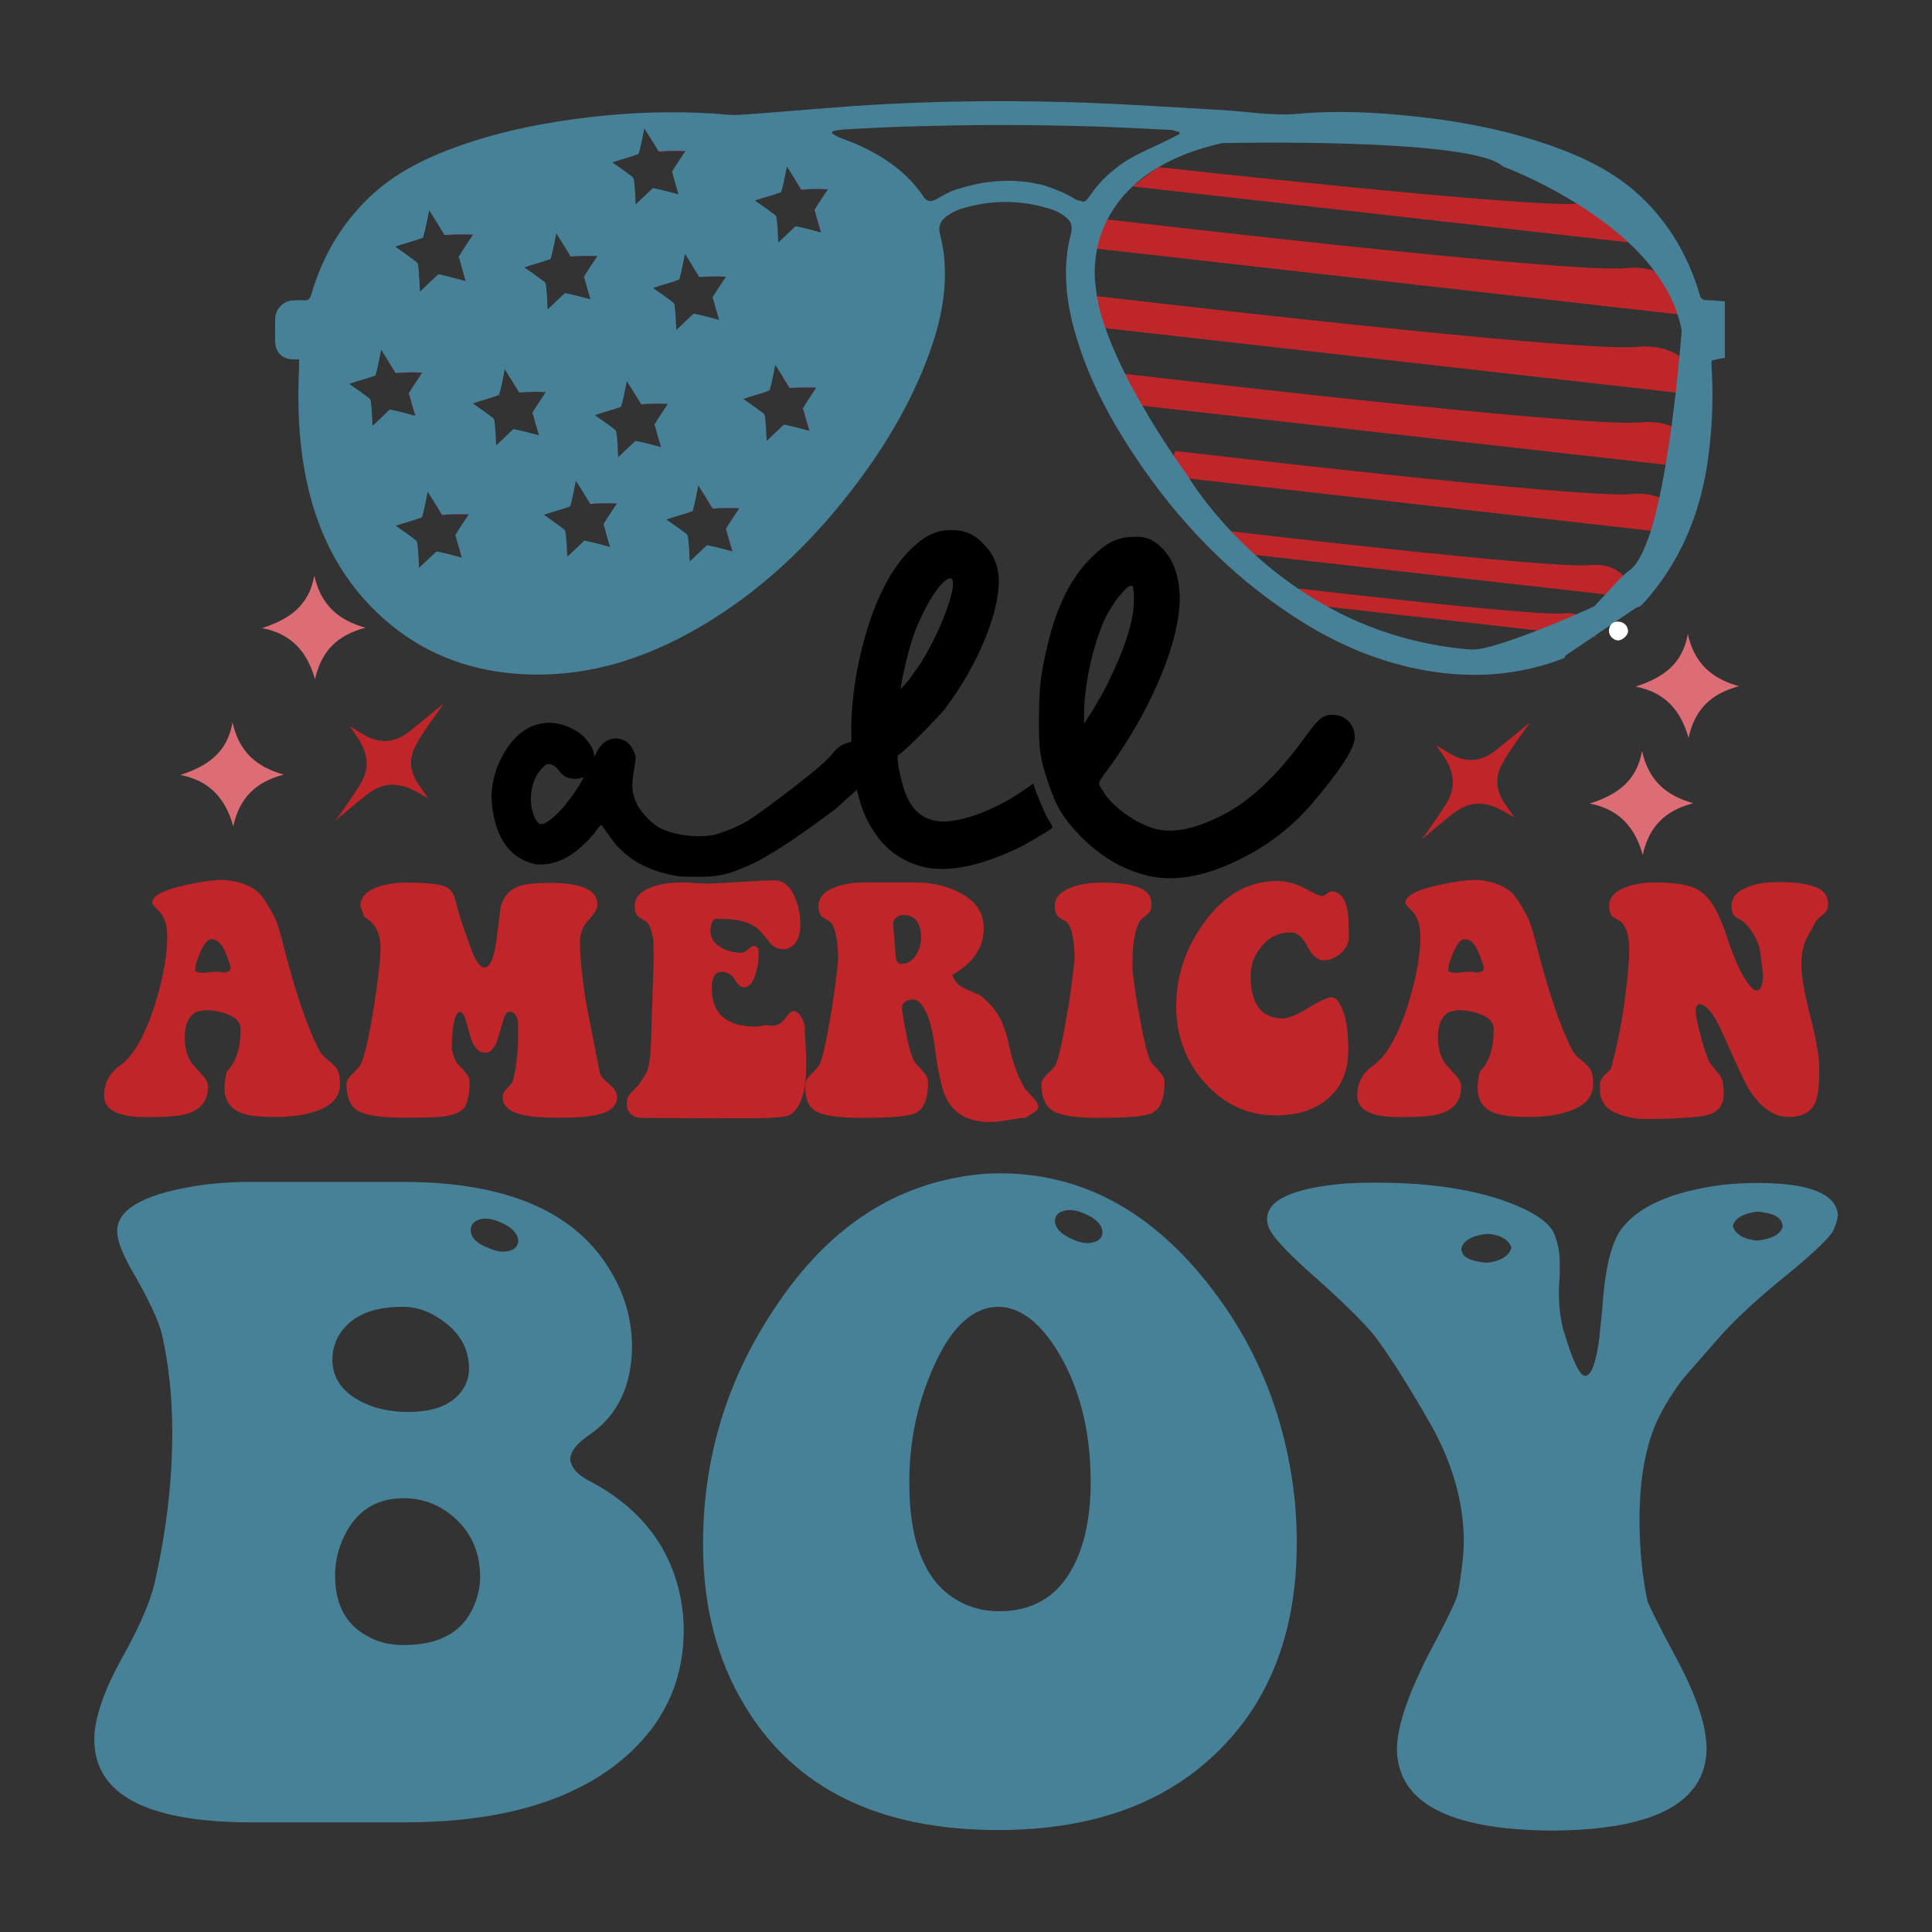 <?xml version="1.0" encoding="UTF-8"?> <!-- Generator: Adobe Illustrator 18.0.0, SVG Export Plug-In . SVG Version: 6.00 Build 0) --> <svg xmlns="http://www.w3.org/2000/svg" xmlns:xlink="http://www.w3.org/1999/xlink" version="1.1" id="Layer_1" x="0px" y="0px" viewBox="0 0 1080 1080" xml:space="preserve"><rect x="0" y="0" width="1080" height="1080" fill="#333333" stroke="none"/> <g> <g> <g> <path fill="#BF2629" d="M647.4,93.4c0,0,207.4,23,234.1,20.4s29.8,21.8,29.8,21.8l-278.3-31.4L647.4,93.4z"></path> <path fill="#BF2629" d="M611.6,121.8c0,0,264.5,31.2,297,28.1c32.5-3.2,36.4,26.6,36.4,26.6l-340-38.4L611.6,121.8z"></path> <path fill="#BF2629" d="M609.4,165.1c0,0,272,32.1,305.4,28.8s37.4,27.3,37.4,27.3l-349.6-39.5L609.4,165.1z"></path> <path fill="#BF2629" d="M625.4,208.6c0,0,259.3,30.6,291.2,27.5c31.9-3.1,35.7,26.1,35.7,26.1l-333.4-37.6L625.4,208.6z"></path> <path fill="#BF2629" d="M657,252.1c0,0,227.1,26.8,255,24.1c27.9-2.7,31.2,22.8,31.2,22.8l-291.9-33L657,252.1z"></path> <path fill="#BF2629" d="M685.6,296.7c0,0,180.8,21.4,203,19.2c22.2-2.2,24.9,18.2,24.9,18.2l-232.4-26.2L685.6,296.7z"></path> <path fill="#BF2629" d="M726.2,329c0,0,131.5,15.5,147.7,13.9c16.2-1.6,18.1,13.2,18.1,13.2l-169-19.1L726.2,329z"></path> </g> <path fill="#FFFFFF" d="M465.8,72.7c1.1-0.2,2.3-0.5,3.4-0.6C468.1,72.3,467,72.5,465.8,72.7z"></path> <path fill="#FFFFFF" d="M476.7,71.6c3.6-0.2,7.3-0.4,10.9-0.6C484,71.2,480.4,71.4,476.7,71.6z"></path> <path fill="#FFFFFF" d="M504.9,70.3c3.5-0.1,7-0.2,10.5-0.3C511.9,70.1,508.4,70.2,504.9,70.3z"></path> <path fill="#FFFFFF" d="M611.1,70.1c3.6,0.1,7.1,0.2,10.7,0.4C618.2,70.3,614.7,70.2,611.1,70.1c-31.6-0.9-63.2-1-94.8-0.1 C547.9,69,579.5,69.1,611.1,70.1z"></path> <path fill="#FFFFFF" d="M653.9,71.9c0.3,0,0.6,0.1,1,0.1C654.5,72,654.2,72,653.9,71.9c-5.3-0.3-10.7-0.5-16-0.8 C643.2,71.4,648.5,71.7,653.9,71.9z"></path> <g> <path opacity="0.5" fill="#E4087E" d="M266.7,130.9c-2.8,4.3-5.5,8.6-8.5,12.8c0,0,0,0.1,0.1,0.1c1.6,4.6,2.8,9.5,4.1,14.2 c0.2,0.6-0.4,1.1-1,1c-5.1-1.4-10.3-2.6-15.4-4.2c0,0,0,0,0,0.1c-1,0.9-1.9,1.8-2.9,2.7c-0.5,0.5-1,0.9-1.4,1.4v0l0,0 c0.5-1.1,0.9-2.3,1.3-3.5v0c0.6-0.6,1.2-1.1,1.8-1.7c0.2-0.2,0.5-0.3,0.7-0.2c0.1,0,0.2-0.1,0.3,0c4.9,1,9.8,2.4,14.6,3.7 c-1.2-4.3-2.5-8.5-3.6-12.8c-0.3-0.2-0.4-0.5-0.2-0.9c2.5-4.2,5.2-8.2,7.9-12.2c-5.2-0.3-10.3-0.2-15.5,0.2 c-0.6,0-0.8-0.4-0.8-0.8c0,0-0.1-0.1-0.1-0.1c-0.5-0.8-1-1.6-1.5-2.4c-0.5-0.8-1-1.6-1.5-2.4c-0.3-1.8-0.8-3.5-1.4-5.2 c1.9,3,3.9,6.1,5.8,9.1c0,0,0,0,0,0c5.5-0.4,11-0.5,16.5-0.1C266.6,129.8,267.1,130.4,266.7,130.9z"></path> <path fill="#191919" d="M266,129.7c-5.5-0.4-11-0.4-16.5,0.1c0,0,0,0,0,0c-1.9-3-3.9-6.1-5.8-9.1c-1.1-1.7-2.2-3.5-3.3-5.2 c-0.3-0.5-1.2-0.5-1.4,0.2c-1.1,5.4-2.4,10.8-3.1,16.3c-2.9,0.4-5.7,1.2-8.6,2.2c-2.8,1-5.6,2.1-8.3,3.1 c-0.7,0.2-0.8,1.1-0.2,1.5c4.5,3.2,9,6.4,13.7,9.3c0,0.1,0,0.2,0,0.3c0,5.6,0.5,11.2,0.8,16.8c0,0.7,0.9,1.1,1.4,0.6 c2.3-2.2,4.6-4.3,6.9-6.5v0l0,0c0.5-0.5,1-0.9,1.4-1.4c1-0.9,1.9-1.8,2.9-2.7c0,0,0,0,0-0.1c5.1,1.6,10.3,2.8,15.4,4.2 c0.6,0.2,1.1-0.4,1-1c-1.3-4.7-2.5-9.6-4.1-14.2c0,0,0-0.1-0.1-0.1c3-4.2,5.7-8.5,8.5-12.8C267.1,130.4,266.6,129.8,266,129.7z M256.6,143.5c-0.2,0.4-0.1,0.7,0.2,0.9c1.1,4.3,2.4,8.5,3.6,12.8c-4.9-1.3-9.7-2.6-14.6-3.7c-0.1,0-0.2,0-0.3,0 c-0.2,0-0.5,0-0.7,0.2c-0.6,0.6-1.2,1.1-1.8,1.7c-2.7,2.5-5.4,5.1-8.1,7.7c-0.3-5-0.4-10-1-15c0-0.3-0.2-0.5-0.4-0.6 c0.1-0.2,0.1-0.4-0.1-0.6c-4-3.1-8.2-6-12.3-8.9c5.1-1.8,10.3-3,15.3-4.9c0.3-0.1,0.4-0.3,0.5-0.5c0.1,0,0.1-0.1,0.1-0.2 c1.4-4.8,2.3-9.8,3.3-14.7c2.2,3.5,4.4,6.9,6.5,10.4c0.5,0.8,1,1.6,1.5,2.4c0,0.1,0.1,0.1,0.1,0.1c0,0.4,0.2,0.9,0.8,0.8 c5.2-0.4,10.3-0.5,15.5-0.2C261.8,135.3,259.1,139.3,256.6,143.5z"></path> </g> <g> <path opacity="0.5" fill="#E4087E" d="M238.2,207.5L238.2,207.5c0,0.1,0,0.1,0,0.2c0,0,0,0.1,0,0.1c0,0,0,0.1,0,0.1 c0,0,0,0.1-0.1,0.1c-2.6,4-5.2,8.1-8,12c0,0,0,0.1,0.1,0.1c1.5,4.3,2.6,8.8,3.8,13.3c0.2,0.6-0.4,1.1-0.9,0.9 c-4.8-1.3-9.7-2.4-14.4-3.9c0,0,0,0,0,0.1c-1.4,1.3-2.7,2.5-4.1,3.8c0.5-1.1,0.9-2.2,1.2-3.3c0.6-0.5,1.1-1.1,1.7-1.6 c0.2-0.2,0.4-0.2,0.6-0.2c0.1,0,0.2-0.1,0.3,0c4.6,0.9,9.2,2.2,13.7,3.4c-1.1-4-2.4-7.9-3.4-11.9c-0.2-0.2-0.4-0.5-0.2-0.8 c2.3-3.9,4.9-7.6,7.4-11.4c-4.8-0.3-9.7-0.2-14.5,0.2c-0.5,0-0.8-0.4-0.8-0.8c0,0-0.1-0.1-0.1-0.1c-0.9-1.5-1.9-3-2.8-4.5 c-0.3-1.7-0.8-3.3-1.3-4.8c1.8,2.9,3.6,5.7,5.4,8.5c0,0,0,0,0,0c2.7-0.2,5.4-0.3,8.2-0.3h0.2c0.3,0,0.6,0,0.8,0h0.1 c0.1,0,0.2,0,0.2,0c0.2,0,0.4,0,0.6,0c0.2,0,0.4,0,0.5,0c0.1,0,0.2,0,0.4,0c0.2,0,0.5,0,0.7,0c0.3,0,0.6,0,0.9,0 c0.3,0,0.6,0,0.9,0c0.3,0,0.6,0,0.9,0.1c0.3,0,0.6,0,0.9,0.1c0,0,0.1,0,0.1,0c0,0,0.1,0,0.1,0c0.1,0,0.1,0,0.1,0.1c0,0,0,0,0.1,0 c0,0,0,0,0.1,0c0,0,0.1,0.1,0.1,0.1c0.1,0.1,0.1,0.1,0.2,0.2c0,0,0,0.1,0,0.1C238.2,207.4,238.2,207.4,238.2,207.5 C238.2,207.4,238.2,207.4,238.2,207.5C238.2,207.5,238.2,207.5,238.2,207.5z"></path> <path fill="#191919" d="M238.2,207.4C238.2,207.4,238.2,207.4,238.2,207.4c0-0.1,0-0.1,0-0.1c0,0,0-0.1,0-0.1 c0-0.1-0.1-0.2-0.2-0.2c0,0-0.1-0.1-0.1-0.1c0,0,0,0-0.1,0c0,0,0,0-0.1,0c0,0-0.1,0-0.1-0.1c0,0-0.1,0-0.1,0c0,0-0.1,0-0.1,0 c-0.1,0-0.3,0-0.4,0c-0.2,0-0.3,0-0.5,0c-0.3,0-0.6,0-0.9-0.1c-0.3,0-0.6,0-0.9,0c-0.3,0-0.6,0-0.9,0c-0.2,0-0.5,0-0.7,0 c-0.1,0-0.2,0-0.4,0c-0.2,0-0.4,0-0.5,0c-0.2,0-0.4,0-0.6,0c-0.1,0-0.2,0-0.2,0h-0.1c-0.3,0-0.6,0-0.8,0h-0.2 c-2.7,0-5.4,0.1-8.2,0.3c0,0,0,0,0,0c-1.8-2.8-3.6-5.7-5.4-8.5c-1-1.6-2.1-3.3-3.1-4.9c-0.3-0.5-1.2-0.5-1.3,0.2 c-1,5-2.3,10.1-2.9,15.2c-2.7,0.4-5.4,1.1-8,2c-2.7,0.9-5.3,1.9-7.8,2.9c-0.6,0.2-0.7,1-0.2,1.4c4.2,3,8.4,6,12.8,8.7 c0,0.1,0,0.2,0,0.3c0,5.2,0.5,10.5,0.7,15.7c0,0.7,0.8,1,1.3,0.5c2.2-2,4.3-4.1,6.5-6.1c1.4-1.3,2.7-2.5,4.1-3.8c0,0,0,0,0-0.1 c4.7,1.5,9.6,2.7,14.4,3.9c0.5,0.1,1.1-0.4,0.9-0.9c-1.2-4.4-2.3-8.9-3.8-13.3c0,0,0-0.1-0.1-0.1c2.8-3.9,5.3-8,8-12 c0,0,0-0.1,0.1-0.1c0,0,0-0.1,0-0.1c0,0,0-0.1,0-0.1C238.2,207.6,238.2,207.5,238.2,207.4L238.2,207.4 C238.2,207.5,238.2,207.5,238.2,207.4z M228.7,219.7c-0.2,0.3-0.1,0.6,0.2,0.8c1,4,2.2,8,3.4,11.9c-4.5-1.2-9.1-2.5-13.7-3.4 c-0.1,0-0.2,0-0.3,0c-0.2,0-0.4,0-0.6,0.2c-0.6,0.5-1.1,1.1-1.7,1.6c-2.5,2.4-5.1,4.8-7.6,7.2c-0.2-4.7-0.4-9.4-1-14 c0-0.3-0.2-0.4-0.4-0.5c0.1-0.2,0.1-0.4-0.1-0.6c-3.7-2.9-7.6-5.6-11.5-8.3c4.7-1.7,9.7-2.8,14.3-4.6c0.3-0.1,0.4-0.3,0.4-0.5 c0.1,0,0.1-0.1,0.1-0.2c1.3-4.5,2.1-9.1,3-13.7c1.6,2.5,3.1,5,4.7,7.5c0.9,1.5,1.9,3,2.8,4.5c0,0.1,0.1,0.1,0.1,0.1 c0,0.4,0.2,0.8,0.8,0.8c4.8-0.4,9.7-0.5,14.5-0.2C233.5,212,230.9,215.8,228.7,219.7z"></path> </g> <g> <path fill="#BF2629" d="M243.5,308.6c-0.6,0.5-1.1,1.1-1.7,1.6c0,0,0,0,0,0C242.4,309.7,243,309.2,243.5,308.6z"></path> <path opacity="0.5" fill="#E4087E" d="M264.1,287.3c-2.6,4-5.2,8.1-8,12c0,0,0,0.1,0.1,0.1c1.5,4.3,2.6,8.8,3.8,13.3 c0.2,0.6-0.4,1.1-0.9,0.9c-4.8-1.3-9.7-2.4-14.4-3.9c0,0,0,0,0,0.1c-1.4,1.3-2.7,2.5-4,3.8c0.5-1.1,0.9-2.2,1.2-3.3c0,0,0,0,0,0 c0.6-0.5,1.1-1.1,1.7-1.6c0.2-0.2,0.4-0.2,0.6-0.2c0.1,0,0.2-0.1,0.3,0c4.6,0.9,9.1,2.2,13.7,3.4c-1.1-4-2.4-7.9-3.4-11.9 c-0.2-0.2-0.4-0.5-0.2-0.8c2.3-3.9,4.9-7.6,7.4-11.4c-4.8-0.3-9.7-0.2-14.5,0.2c-0.5,0-0.8-0.4-0.8-0.8c0,0-0.1-0.1-0.1-0.1 c-0.9-1.5-1.9-3-2.8-4.5c-0.3-1.7-0.8-3.3-1.3-4.8c1.8,2.9,3.6,5.7,5.4,8.5c0,0,0,0,0,0c5.1-0.4,10.3-0.4,15.4-0.1 C264,286.2,264.4,286.8,264.1,287.3z"></path> <path fill="#191919" d="M263.4,286.1c-5.1-0.4-10.3-0.3-15.4,0.1c0,0,0,0,0,0c-2.8-4.5-5.7-9-8.5-13.4c-0.3-0.5-1.2-0.5-1.3,0.2 c-1,5-2.3,10.1-2.9,15.2c-2.7,0.4-5.4,1.1-8,2c-2.7,0.9-5.3,1.9-7.8,2.9c-0.6,0.2-0.7,1-0.2,1.4c4.2,2.9,8.4,6,12.8,8.7 c0,0.1,0,0.2,0,0.3c0,5.2,0.5,10.5,0.7,15.7c0,0.7,0.8,1,1.3,0.5c2.2-2,4.3-4.1,6.5-6.1c1.4-1.3,2.7-2.5,4-3.8c0,0,0,0,0-0.1 c4.7,1.5,9.6,2.7,14.4,3.9c0.5,0.1,1.1-0.4,0.9-0.9c-1.2-4.4-2.3-8.9-3.8-13.3c0,0,0-0.1-0.1-0.1c2.8-3.9,5.3-8,8-12 C264.4,286.8,264,286.2,263.4,286.1z M254.7,299c-0.2,0.3-0.1,0.6,0.2,0.8c1,4,2.2,8,3.4,11.9c-4.5-1.2-9.1-2.5-13.7-3.4 c-0.1,0-0.2,0-0.3,0c-0.2,0-0.4,0-0.6,0.2c-0.6,0.5-1.1,1.1-1.7,1.6c-2.5,2.4-5.1,4.8-7.6,7.1c-0.2-4.7-0.4-9.4-1-14 c0-0.3-0.2-0.4-0.4-0.5c0.1-0.2,0.1-0.4-0.1-0.6c-3.7-2.9-7.6-5.6-11.5-8.3c4.7-1.7,9.7-2.8,14.3-4.6c0.3-0.1,0.4-0.3,0.4-0.5 c0.1,0,0.1-0.1,0.1-0.2c1.3-4.5,2.1-9.1,3-13.7c1.6,2.5,3.1,5,4.7,7.5c0.9,1.5,1.9,3,2.8,4.5c0,0.1,0.1,0.1,0.1,0.1 c0,0.4,0.2,0.8,0.8,0.8c4.8-0.4,9.7-0.5,14.5-0.2C259.5,291.4,257,295.1,254.7,299z"></path> </g> <g> <path opacity="0.5" fill="#E4087E" d="M307.2,218.7c-2.6,4-5.2,8.1-8,12c0,0,0,0.1,0.1,0.1c1.5,4.3,2.6,8.8,3.8,13.3 c0.2,0.6-0.4,1.1-0.9,0.9c-4.8-1.3-9.7-2.4-14.4-3.9c0,0,0,0,0,0.1c-1.4,1.3-2.7,2.5-4,3.8c0.5-1.1,0.9-2.2,1.2-3.3 c0.6-0.5,1.1-1.1,1.7-1.6c0.2-0.2,0.4-0.2,0.6-0.2c0.1,0,0.2-0.1,0.3,0c4.6,0.9,9.2,2.2,13.7,3.4c-1.1-4-2.4-7.9-3.4-11.9 c-0.2-0.2-0.4-0.5-0.2-0.8c2.3-3.9,4.9-7.6,7.4-11.4c-4.8-0.3-9.7-0.2-14.5,0.2c-0.5,0-0.8-0.4-0.8-0.8c0,0-0.1-0.1-0.1-0.1 c-0.9-1.5-1.9-3-2.8-4.5c-0.3-1.7-0.8-3.3-1.3-4.8c1.8,2.9,3.6,5.7,5.4,8.5c0,0,0,0,0,0c5.1-0.4,10.3-0.4,15.4-0.1 C307.1,217.6,307.6,218.2,307.2,218.7z"></path> <path fill="#191919" d="M306.5,217.6c-5.1-0.4-10.3-0.3-15.4,0.1c0,0,0,0,0,0c-2.8-4.5-5.7-9-8.5-13.4c-0.3-0.5-1.2-0.5-1.3,0.2 c-1,5-2.3,10.1-2.9,15.2c-2.7,0.4-5.4,1.1-8,2s-5.3,1.9-7.8,2.9c-0.6,0.2-0.7,1-0.2,1.4c4.2,3,8.4,6,12.8,8.7c0,0.1,0,0.2,0,0.3 c0,5.2,0.5,10.5,0.7,15.7c0,0.7,0.8,1,1.3,0.5c2.2-2,4.3-4.1,6.5-6.1c1.3-1.3,2.7-2.5,4-3.8c0,0,0,0,0-0.1 c4.7,1.5,9.6,2.7,14.4,3.9c0.5,0.1,1.1-0.4,0.9-0.9c-1.2-4.4-2.3-8.9-3.8-13.3c0,0,0-0.1-0.1-0.1c2.8-3.9,5.3-8,8-12 C307.6,218.2,307.1,217.6,306.5,217.6z M297.8,230.5c-0.2,0.3-0.1,0.6,0.2,0.8c1,4,2.2,8,3.4,11.9c-4.5-1.2-9.1-2.5-13.7-3.4 c-0.1,0-0.2,0-0.3,0c-0.2,0-0.4,0-0.6,0.2c-0.6,0.5-1.1,1.1-1.7,1.6c-2.5,2.4-5.1,4.8-7.6,7.2c-0.2-4.7-0.4-9.4-1-14 c0-0.3-0.2-0.4-0.4-0.5c0.1-0.2,0.1-0.4-0.1-0.6c-3.7-2.9-7.6-5.6-11.5-8.3c4.7-1.7,9.7-2.8,14.3-4.6c0.3-0.1,0.4-0.3,0.4-0.5 c0.1,0,0.1-0.1,0.1-0.2c1.3-4.5,2.1-9.1,3-13.7c1.6,2.5,3.1,5,4.7,7.5c0.9,1.5,1.9,3,2.8,4.5c0,0.1,0.1,0.1,0.1,0.1 c0,0.4,0.2,0.8,0.8,0.8c4.8-0.4,9.7-0.5,14.5-0.2C302.7,222.8,300.1,226.6,297.8,230.5z"></path> </g> <g> <path opacity="0.5" fill="#E4087E" d="M336,142.8c-2.6,4-5.2,8.1-8,12c0,0,0,0.1,0.1,0.1c1.5,4.3,2.6,8.8,3.8,13.3 c0.2,0.6-0.4,1.1-0.9,0.9c-4.8-1.3-9.7-2.4-14.4-3.9c0,0,0,0,0,0.1c-1.4,1.3-2.7,2.5-4,3.8c0.5-1.1,0.9-2.2,1.2-3.3v0 c0.6-0.5,1.1-1.1,1.7-1.6c0.2-0.2,0.4-0.2,0.6-0.2c0.1,0,0.2-0.1,0.3,0c4.6,0.9,9.2,2.2,13.7,3.4c-1.1-4-2.4-7.9-3.4-11.9 c-0.2-0.2-0.4-0.5-0.2-0.8c2.3-3.9,4.9-7.6,7.4-11.4c-4.8-0.3-9.7-0.2-14.5,0.2c-0.5,0-0.8-0.4-0.8-0.8c0,0-0.1-0.1-0.1-0.1 c-0.9-1.5-1.9-3-2.8-4.5c-0.3-1.7-0.8-3.3-1.3-4.8c1.8,2.9,3.6,5.7,5.4,8.6c0,0,0,0,0,0c5.1-0.4,10.3-0.4,15.4-0.1 C335.9,141.7,336.4,142.3,336,142.8z"></path> <path fill="#191919" d="M335.4,141.7c-5.1-0.4-10.3-0.3-15.4,0.1c0,0,0,0,0,0c-1.8-2.9-3.6-5.7-5.4-8.6c-1-1.6-2.1-3.3-3.1-4.9 c-0.3-0.5-1.2-0.5-1.3,0.2c-1,5-2.3,10.1-2.9,15.2c-2.7,0.4-5.4,1.1-8,2c-2.7,0.9-5.3,1.9-7.8,2.9c-0.6,0.2-0.7,1-0.2,1.4 c4.2,2.9,8.4,6,12.8,8.7c0,0.1,0,0.2,0,0.3c0,5.2,0.5,10.5,0.7,15.7c0,0.7,0.8,1,1.3,0.5c2.2-2,4.3-4.1,6.5-6.1 c1.4-1.3,2.7-2.5,4-3.8c0,0,0,0,0-0.1c4.7,1.5,9.6,2.7,14.4,3.9c0.5,0.1,1.1-0.4,0.9-0.9c-1.2-4.4-2.3-8.9-3.8-13.3 c0,0,0-0.1-0.1-0.1c2.8-3.9,5.3-8,8-12C336.4,142.3,335.9,141.7,335.4,141.7z M326.6,154.6c-0.2,0.3-0.1,0.6,0.2,0.8 c1,4,2.2,8,3.4,11.9c-4.5-1.2-9.1-2.5-13.7-3.4c-0.1,0-0.2,0-0.3,0c-0.2,0-0.4,0-0.6,0.2c-0.6,0.5-1.1,1.1-1.7,1.6 c-2.5,2.4-5.1,4.8-7.6,7.2c-0.2-4.7-0.4-9.4-1-14c0-0.3-0.2-0.4-0.4-0.5c0.1-0.2,0.1-0.4-0.1-0.6c-3.7-2.9-7.6-5.6-11.5-8.3 c4.7-1.7,9.7-2.8,14.3-4.6c0.3-0.1,0.4-0.3,0.4-0.5c0.1,0,0.1-0.1,0.1-0.2c1.3-4.5,2.1-9.1,3-13.7c1.6,2.5,3.1,5,4.7,7.5 c0.9,1.5,1.9,3,2.8,4.5c0,0.1,0.1,0.1,0.1,0.1c0,0.4,0.2,0.8,0.8,0.8c4.8-0.4,9.7-0.5,14.5-0.2 C331.5,146.9,328.9,150.7,326.6,154.6z"></path> </g> <g> <path opacity="0.5" fill="#E4087E" d="M385.2,84.1c-2.6,4-5.2,8.1-8,12c0,0,0,0.1,0.1,0.1c1.5,4.3,2.6,8.8,3.8,13.3 c0,0.1,0,0.1,0,0.2c0,0,0,0.1,0,0.1c0,0,0,0.1,0,0.1c0,0,0,0.1,0,0.1c0,0,0,0,0,0.1c0,0-0.1,0.1-0.1,0.1c0,0,0,0,0,0 c0,0-0.1,0.1-0.1,0.1c0,0-0.1,0.1-0.1,0.1c0,0-0.1,0-0.1,0.1c-0.1,0-0.3,0-0.4,0c-0.3-0.1-0.6-0.2-0.9-0.2 c-0.3-0.1-0.6-0.2-0.9-0.2c-1.9-0.5-3.9-1-5.8-1.5c-0.5-0.1-1.1-0.3-1.6-0.4c-0.2-0.1-0.5-0.1-0.7-0.2c-0.6-0.2-1.2-0.3-1.8-0.5 c-0.3-0.1-0.6-0.2-0.8-0.2c-0.6-0.2-1.2-0.4-1.8-0.6c0,0,0,0,0,0.1c-1.4,1.3-2.7,2.5-4,3.8c0.5-1.1,0.9-2.2,1.2-3.3 c0.6-0.5,1.1-1.1,1.7-1.6c0.2-0.2,0.4-0.2,0.6-0.2c0.1,0,0.2-0.1,0.3,0c4.6,0.9,9.1,2.2,13.7,3.4c-1.1-4-2.4-7.9-3.4-11.9 c-0.2-0.2-0.4-0.5-0.2-0.8c2.3-3.9,4.9-7.6,7.4-11.4c-4.8-0.3-9.7-0.2-14.5,0.2c-0.5,0-0.8-0.4-0.8-0.8c0,0-0.1-0.1-0.1-0.1 c-0.9-1.5-1.9-3-2.8-4.5l4.1,3.7c0,0,0,0,0,0c5.1-0.4,10.3-0.4,15.4-0.1C385.1,83,385.5,83.6,385.2,84.1z"></path> <path fill="#191919" d="M384.5,83c-5.1-0.4-10.3-0.3-15.4,0.1c0,0,0,0,0,0c-2.8-4.5-5.7-9-8.5-13.4c-0.3-0.5-1.2-0.5-1.3,0.2 c-1,5-2.3,10.1-2.9,15.2c-2.7,0.4-5.4,1.1-8,2s-5.3,1.9-7.8,2.9c-0.6,0.2-0.7,1-0.2,1.4c4.2,2.9,8.4,6,12.8,8.7 c0,0.1,0,0.2,0,0.3c0,5.2,0.5,10.5,0.7,15.7c0,0.7,0.8,1,1.3,0.5c2.2-2,4.3-4.1,6.5-6.1c1.4-1.3,2.7-2.5,4-3.8c0,0,0,0,0-0.1 c0.6,0.2,1.2,0.4,1.8,0.6c0.3,0.1,0.6,0.2,0.8,0.2c0.6,0.2,1.2,0.3,1.8,0.5c0.2,0.1,0.5,0.1,0.7,0.2c0.5,0.1,1.1,0.3,1.6,0.4 c1.9,0.5,3.9,1,5.8,1.5c0.3,0.1,0.6,0.2,0.9,0.2c0.3,0.1,0.6,0.2,0.9,0.2c0.1,0,0.3,0,0.4,0c0,0,0.1,0,0.1-0.1 c0,0,0.1-0.1,0.1-0.1c0,0,0.1,0,0.1-0.1c0,0,0,0,0,0c0,0,0.1-0.1,0.1-0.1c0,0,0,0,0-0.1c0,0,0-0.1,0-0.1c0,0,0-0.1,0-0.1 c0,0,0-0.1,0-0.1c0-0.1,0-0.1,0-0.2c-1.2-4.4-2.3-8.9-3.8-13.3c0,0,0-0.1-0.1-0.1c2.8-3.9,5.3-8,8-12 C385.5,83.6,385.1,83,384.5,83z M375.8,95.9c-0.2,0.3-0.1,0.6,0.2,0.8c1,4,2.2,8,3.4,11.9c-4.5-1.2-9.1-2.5-13.7-3.4 c-0.1,0-0.2,0-0.3,0c-0.2,0-0.4,0-0.6,0.2c-0.6,0.5-1.1,1.1-1.7,1.6c-2.5,2.4-5.1,4.8-7.6,7.2c-0.2-4.7-0.4-9.4-1-14 c0-0.3-0.2-0.4-0.4-0.5c0.1-0.2,0.1-0.4-0.1-0.6c-3.7-2.9-7.6-5.6-11.5-8.3c4.7-1.7,9.7-2.8,14.3-4.6c0.3-0.1,0.4-0.3,0.4-0.5 c0.1,0,0.1-0.1,0.1-0.2c1.3-4.5,2.1-9.1,3-13.7c1.6,2.5,3.1,5,4.7,7.5c0.9,1.5,1.9,3,2.8,4.5c0,0.1,0.1,0.1,0.1,0.1 c0,0.4,0.2,0.8,0.8,0.8c4.8-0.4,9.7-0.5,14.5-0.2C380.6,88.2,378.1,92,375.8,95.9z"></path> </g> <g> <path opacity="0.5" fill="#E4087E" d="M464.8,105.4c-2.6,4-5.2,8.1-8,12c0,0,0,0.1,0.1,0.1c1.5,4.3,2.6,8.8,3.8,13.3 c0.2,0.6-0.4,1.1-0.9,0.9c-4.8-1.3-9.7-2.4-14.4-3.9c0,0,0,0,0,0.1c-1.4,1.3-2.7,2.5-4.1,3.8c0.5-1.1,0.9-2.2,1.2-3.3 c0.6-0.5,1.1-1.1,1.7-1.6c0.2-0.2,0.4-0.2,0.6-0.2c0.1,0,0.2-0.1,0.3,0c4.6,0.9,9.2,2.2,13.7,3.4c-1.1-4-2.4-7.9-3.4-11.9 c-0.2-0.2-0.4-0.5-0.2-0.8c2.3-3.9,4.9-7.6,7.4-11.4c-4.8-0.3-9.7-0.2-14.5,0.2c-0.5,0-0.8-0.4-0.8-0.8c0,0-0.1-0.1-0.1-0.1 c-0.9-1.5-1.9-3-2.8-4.5c-0.3-1.7-0.8-3.3-1.3-4.8c1.8,2.8,3.6,5.7,5.4,8.5c0,0,0,0,0,0c5.1-0.4,10.3-0.4,15.4-0.1 C464.7,104.3,465.2,104.9,464.8,105.4z"></path> <path fill="#191919" d="M464.2,104.2c-5.1-0.4-10.3-0.3-15.4,0.1c0,0,0,0,0,0c-1.8-2.9-3.6-5.7-5.4-8.5c-1-1.6-2.1-3.3-3.1-4.9 c-0.3-0.5-1.2-0.5-1.3,0.2c-1,5-2.3,10.1-2.9,15.2c-2.7,0.4-5.4,1.1-8,2s-5.3,1.9-7.8,2.9c-0.6,0.2-0.7,1-0.2,1.4 c4.2,2.9,8.4,6,12.8,8.7c0,0.1,0,0.2,0,0.3c0,5.2,0.5,10.5,0.7,15.7c0,0.7,0.8,1,1.3,0.5c3.5-3.3,7-6.6,10.5-9.9c0,0,0,0,0-0.1 c4.7,1.5,9.6,2.7,14.4,3.9c0.5,0.1,1.1-0.4,0.9-0.9c-1.2-4.4-2.3-8.9-3.8-13.3c0,0,0-0.1-0.1-0.1c2.8-3.9,5.3-8,8-12 C465.2,104.9,464.7,104.3,464.2,104.2z M455.4,117.1c-0.2,0.3-0.1,0.6,0.2,0.8c1,4,2.2,8,3.4,11.9c-4.5-1.2-9.1-2.5-13.7-3.4 c-0.1,0-0.2,0-0.3,0c-0.2,0-0.4,0-0.6,0.2c-0.6,0.5-1.1,1.1-1.7,1.6c-2.5,2.4-5.1,4.8-7.6,7.2c-0.2-4.7-0.4-9.4-1-14 c0-0.3-0.2-0.4-0.4-0.5c0.1-0.2,0.1-0.4-0.1-0.6c-3.7-2.9-7.6-5.6-11.5-8.3c4.7-1.7,9.7-2.8,14.3-4.6c0.3-0.1,0.4-0.3,0.4-0.5 c0.1,0,0.1-0.1,0.1-0.2c1.3-4.5,2.1-9.1,3-13.7c1.6,2.5,3.1,5,4.7,7.5c0.9,1.5,1.9,3,2.8,4.5c0,0.1,0.1,0.1,0.1,0.1 c0,0.4,0.2,0.8,0.8,0.8c4.8-0.4,9.7-0.5,14.5-0.2C460.3,109.5,457.7,113.2,455.4,117.1z"></path> </g> <g> <path fill="#BF2629" d="M390.4,153.9c-0.9-1.5-1.9-3-2.8-4.5c0,0,0,0,0,0C388.6,150.9,389.5,152.4,390.4,153.9z"></path> <path opacity="0.5" fill="#E4087E" d="M407.8,154.3c-2.6,4-5.2,8.1-8,12c0,0,0,0.1,0.1,0.1c1.5,4.3,2.6,8.8,3.8,13.3 c0.2,0.6-0.4,1.1-0.9,0.9c-4.8-1.3-9.7-2.4-14.4-3.9c0,0,0,0,0,0c0,0,0,0,0,0c-1.4,1.3-2.7,2.5-4,3.8c0.5-1.1,0.9-2.2,1.2-3.3 c0.6-0.5,1.1-1.1,1.7-1.6c0.2-0.2,0.4-0.2,0.6-0.2c0.1,0,0.2-0.1,0.3,0c4.6,0.9,9.2,2.2,13.7,3.4c-1.1-4-2.4-7.9-3.4-11.9 c-0.2-0.2-0.4-0.5-0.2-0.8c2.3-3.9,4.9-7.6,7.4-11.4c-4.8-0.3-9.7-0.2-14.5,0.2c-0.5,0-0.8-0.4-0.8-0.8c0,0-0.1-0.1-0.1-0.1 c-0.9-1.5-1.9-3-2.8-4.5c0,0,0,0,0,0c0,0,0,0,0,0c-0.3-1.7-0.8-3.3-1.3-4.8c1.8,2.9,3.6,5.7,5.4,8.6c0,0,0,0,0,0 c5.1-0.4,10.3-0.4,15.4-0.1C407.7,153.2,408.2,153.8,407.8,154.3z"></path> <path fill="#191919" d="M407.2,153.2c-5.1-0.4-10.3-0.4-15.4,0.1c0,0,0,0,0,0c-1.8-2.9-3.6-5.7-5.4-8.6c-1-1.6-2.1-3.3-3.1-4.9 c-0.3-0.5-1.2-0.5-1.3,0.2c-1,5-2.3,10.1-2.9,15.2c-2.7,0.4-5.4,1.1-8,2c-2.7,0.9-5.3,1.9-7.8,2.9c-0.6,0.2-0.7,1-0.2,1.4 c4.2,3,8.4,6,12.8,8.7c0,0.1,0,0.2,0,0.3c0,5.2,0.5,10.5,0.7,15.7c0,0.7,0.8,1,1.3,0.5c2.2-2,4.3-4.1,6.5-6.1 c1.3-1.3,2.7-2.5,4-3.8h0c0,0,0,0,0,0c0,0,0,0,0,0c4.7,1.5,9.6,2.7,14.4,3.9c0.5,0.1,1.1-0.4,0.9-0.9c-1.2-4.4-2.3-8.9-3.8-13.3 c0,0,0-0.1-0.1-0.1c2.8-3.9,5.3-8,8-12C408.2,153.8,407.7,153.2,407.2,153.2z M398.4,166.1c-0.2,0.3-0.1,0.6,0.2,0.8 c1,4,2.2,8,3.4,11.9c-4.5-1.2-9.1-2.5-13.7-3.4c-0.1,0-0.2,0-0.3,0c-0.2,0-0.4,0-0.6,0.2c-0.6,0.5-1.1,1.1-1.7,1.6 c-2.5,2.4-5.1,4.8-7.6,7.2c-0.2-4.7-0.4-9.4-1-14c0-0.3-0.2-0.4-0.4-0.5c0.1-0.2,0.1-0.4-0.1-0.6c-3.7-2.9-7.6-5.6-11.5-8.3 c4.7-1.7,9.7-2.8,14.3-4.6c0.3-0.1,0.4-0.3,0.4-0.5c0.1,0,0.1-0.1,0.1-0.2c1.3-4.5,2.1-9.1,3-13.7c1.6,2.5,3.1,5,4.7,7.5 c0,0,0,0,0,0c0.9,1.5,1.9,3,2.8,4.5c0,0.1,0.1,0.1,0.1,0.1c0,0.4,0.2,0.8,0.8,0.8c4.8-0.4,9.7-0.5,14.5-0.2 C403.3,158.4,400.7,162.2,398.4,166.1z"></path> </g> <g> <path opacity="0.5" fill="#E4087E" d="M375.4,225.4c-2.6,4-5.2,8.1-8,12c0,0,0,0.1,0.1,0.1c1.5,4.3,2.6,8.8,3.8,13.3 c0.2,0.6-0.4,1.1-0.9,0.9c-4.8-1.3-9.7-2.4-14.4-3.9c0,0,0,0,0,0.1c-0.7,0.6-1.4,1.3-2,1.9c-0.7,0.6-1.4,1.3-2,1.9 c0.5-1.1,0.9-2.2,1.2-3.3c0.6-0.5,1.1-1.1,1.7-1.6c0.2-0.2,0.4-0.2,0.6-0.2c0.1,0,0.2-0.1,0.3,0c4.6,0.9,9.2,2.2,13.7,3.4 c-1.1-4-2.4-7.9-3.4-11.9c-0.2-0.2-0.4-0.5-0.2-0.8c2.3-3.9,4.9-7.6,7.4-11.4c-4.8-0.3-9.7-0.2-14.5,0.2c-0.5,0-0.8-0.4-0.8-0.8 c0,0-0.1-0.1-0.1-0.1c-0.9-1.5-1.9-3-2.8-4.5c-0.3-1.7-0.8-3.3-1.3-4.8c1.8,2.9,3.6,5.7,5.4,8.6c0,0,0,0,0,0 c5.1-0.4,10.3-0.4,15.4-0.1C375.2,224.3,375.7,224.9,375.4,225.4z"></path> <path fill="#191919" d="M374.7,224.3c-5.1-0.4-10.3-0.3-15.4,0.1c0,0,0,0,0,0c-1.8-2.9-3.6-5.7-5.4-8.6c-1-1.6-2.1-3.3-3.1-4.9 c-0.3-0.5-1.2-0.5-1.3,0.2c-1,5-2.3,10.1-2.9,15.2c-2.7,0.4-5.4,1.1-8,2c-2.7,0.9-5.3,1.9-7.8,2.9c-0.6,0.2-0.7,1-0.2,1.4 c4.2,2.9,8.4,6,12.8,8.7c0,0.1,0,0.2,0,0.3c0,5.2,0.5,10.5,0.7,15.7c0,0.7,0.8,1,1.3,0.5c2.8-2.7,5.7-5.3,8.5-8 c0.7-0.6,1.4-1.3,2-1.9c0,0,0,0,0-0.1c4.7,1.5,9.6,2.7,14.4,3.9c0.5,0.1,1.1-0.4,0.9-0.9c-1.2-4.4-2.3-8.9-3.8-13.3 c0,0,0-0.1-0.1-0.1c2.8-3.9,5.3-8,8-12C375.7,224.9,375.2,224.3,374.7,224.3z M365.9,237.2c-0.2,0.3-0.1,0.6,0.2,0.8 c1,4,2.2,8,3.4,11.9c-4.5-1.2-9.1-2.5-13.7-3.4c-0.1,0-0.2,0-0.3,0c-0.2,0-0.4,0-0.6,0.2c-0.6,0.5-1.1,1.1-1.7,1.6 c-2.5,2.4-5.1,4.8-7.6,7.2c-0.2-4.7-0.4-9.4-1-14c0-0.3-0.2-0.4-0.4-0.5c0.1-0.2,0.1-0.4-0.1-0.6c-3.7-2.9-7.6-5.6-11.5-8.3 c4.7-1.7,9.7-2.8,14.3-4.6c0.3-0.1,0.4-0.3,0.4-0.5c0.1,0,0.1-0.1,0.1-0.2c1.3-4.5,2.1-9.1,3-13.7c1.6,2.5,3.1,5,4.7,7.5 c0.9,1.5,1.9,3,2.8,4.5c0,0.1,0.1,0.1,0.1,0.1c0,0.4,0.2,0.8,0.8,0.8c4.8-0.4,9.7-0.5,14.5-0.2 C370.8,229.5,368.2,233.3,365.9,237.2z"></path> </g> <g> <path fill="#BF2629" d="M337.4,293.3c0-0.1,0-0.2,0-0.3C337.3,293.1,337.3,293.2,337.4,293.3z"></path> <path fill="#BF2629" d="M337.4,293.4C337.4,293.4,337.4,293.4,337.4,293.4C337.4,293.4,337.4,293.4,337.4,293.4z"></path> <path fill="#BF2629" d="M337.4,292.9C337.4,292.9,337.4,293,337.4,292.9C337.4,293,337.4,292.9,337.4,292.9 C337.4,292.9,337.4,292.9,337.4,292.9C337.4,292.9,337.4,292.9,337.4,292.9z"></path> <path opacity="0.5" fill="#E4087E" d="M346.9,281.1c-2.6,4-5.2,8.1-8,12c0,0,0,0.1,0.1,0.1c1.5,4.3,2.6,8.8,3.8,13.3 c0.2,0.6-0.4,1.1-0.9,0.9c-4.8-1.3-9.7-2.4-14.4-3.9c0,0,0,0,0,0.1c-1.4,1.3-2.7,2.5-4,3.8c0.5-1.1,0.9-2.2,1.2-3.3v0 c0.6-0.5,1.1-1.1,1.7-1.6c0.2-0.2,0.4-0.2,0.6-0.2c0.1,0,0.2-0.1,0.3,0c4.6,0.9,9.2,2.2,13.7,3.4c-1.1-4-2.4-7.9-3.4-11.9 c-0.1-0.1-0.1-0.1-0.2-0.2c0,0,0-0.1,0-0.1c0-0.1,0-0.2,0-0.3c0,0,0-0.1,0-0.1c0,0,0,0,0,0c0,0,0-0.1,0-0.1 c2.3-3.9,4.9-7.6,7.4-11.4c-4.8-0.3-9.7-0.2-14.5,0.2c-0.5,0-0.8-0.4-0.8-0.8c0,0-0.1-0.1-0.1-0.1c-0.9-1.5-1.9-3-2.8-4.5 c-0.3-1.7-0.8-3.3-1.3-4.8c1.8,2.8,3.6,5.7,5.4,8.5c0,0,0,0,0,0c5.1-0.4,10.3-0.4,15.4-0.1C346.7,280,347.2,280.6,346.9,281.1z"></path> <path fill="#191919" d="M346.2,279.9c-5.1-0.4-10.3-0.3-15.4,0.1c0,0,0,0,0,0c-2.8-4.5-5.7-9-8.5-13.4c-0.3-0.5-1.2-0.5-1.3,0.2 c-1,5-2.3,10.1-2.9,15.2c-2.7,0.4-5.4,1.1-8,2c-2.7,0.9-5.3,1.9-7.8,2.9c-0.6,0.2-0.7,1-0.2,1.4c4.2,2.9,8.4,6,12.8,8.7 c0,0.1,0,0.2,0,0.3c0,5.2,0.5,10.5,0.7,15.7c0,0.7,0.8,1,1.3,0.5c2.2-2,4.3-4.1,6.5-6.1c1.4-1.3,2.7-2.5,4-3.8c0,0,0,0,0-0.1 c4.7,1.5,9.6,2.7,14.4,3.9c0.5,0.1,1.1-0.4,0.9-0.9c-1.2-4.4-2.3-8.9-3.8-13.3c0,0,0-0.1-0.1-0.1c2.8-3.9,5.3-8,8-12 C347.2,280.6,346.7,280,346.2,279.9z M337.4,292.8C337.4,292.9,337.4,292.9,337.4,292.8C337.4,292.9,337.4,292.9,337.4,292.8 L337.4,292.8c-0.1,0.1-0.1,0.1-0.1,0.1c0,0,0,0,0,0l0,0c0,0,0,0,0,0.1c0,0.1,0,0.1,0,0.2v0c0,0,0,0,0,0.1c0,0,0,0,0,0 c0,0,0,0,0,0.1c0,0,0,0.1,0,0.1c0,0.1,0.1,0.2,0.2,0.2c1,4,2.2,8,3.4,11.9c-4.5-1.2-9.1-2.5-13.7-3.4c-0.1,0-0.2,0-0.3,0 c-0.2,0-0.4,0-0.6,0.2c-0.6,0.5-1.1,1.1-1.7,1.6c-2.5,2.4-5.1,4.8-7.6,7.2c-0.2-4.7-0.4-9.4-1-14c0-0.3-0.2-0.4-0.4-0.5 c0.1-0.2,0.1-0.4-0.1-0.6c-3.7-2.9-7.6-5.6-11.5-8.3c4.7-1.7,9.7-2.8,14.3-4.6c0.3-0.1,0.4-0.3,0.4-0.5c0.1,0,0.1-0.1,0.1-0.2 c1.3-4.5,2.1-9.1,3-13.7c1.6,2.5,3.1,5,4.7,7.5c0.9,1.5,1.9,3,2.8,4.5c0,0.1,0.1,0.1,0.1,0.1c0,0.4,0.2,0.8,0.8,0.8 c4.8-0.4,9.7-0.5,14.5-0.2C342.3,285.2,339.7,288.9,337.4,292.8z"></path> </g> <g> <path opacity="0.5" fill="#E4087E" d="M458.4,216.3c-2.6,4-5.2,8.1-8,12c0,0,0,0,0,0c0,0,0,0,0,0.1c1.5,4.3,2.6,8.8,3.8,13.3 c0.2,0.6-0.4,1.1-0.9,0.9c-4.8-1.3-9.7-2.4-14.4-3.9c0,0,0,0,0,0.1c-1.4,1.3-2.7,2.5-4.1,3.8c0.5-1.1,0.9-2.2,1.2-3.3 c0.6-0.5,1.1-1.1,1.7-1.6c0.2-0.2,0.4-0.2,0.6-0.2c0.1,0,0.2-0.1,0.3,0c4.6,0.9,9.2,2.2,13.7,3.4c-1.1-4-2.4-7.9-3.4-11.9 c-0.2-0.2-0.4-0.5-0.2-0.8c2.3-3.9,4.9-7.6,7.4-11.4c-4.8-0.3-9.7-0.2-14.5,0.2c-0.5,0-0.8-0.4-0.8-0.8c0,0-0.1-0.1-0.1-0.1 c-0.9-1.5-1.9-3-2.8-4.5c-0.3-1.7-0.8-3.3-1.3-4.8c0.9,1.4,1.8,2.9,2.7,4.3c0.9,1.4,1.8,2.9,2.7,4.3c0,0,0,0,0,0 c5.1-0.4,10.3-0.4,15.4-0.1C458.2,215.2,458.7,215.8,458.4,216.3z"></path> <path fill="#191919" d="M457.7,215.1c-5.1-0.4-10.3-0.4-15.4,0.1c0,0,0,0,0,0c-0.9-1.4-1.8-2.9-2.7-4.3l-2.7-4.3 c-1-1.6-2.1-3.3-3.1-4.9c-0.3-0.5-1.2-0.5-1.3,0.2c-1,5-2.3,10.1-2.9,15.2c-2.7,0.4-5.4,1.1-8,2c-2.7,0.9-5.3,1.9-7.8,2.9 c-0.6,0.2-0.7,1-0.2,1.4c4.2,3,8.4,6,12.8,8.7c0,0.1,0,0.2,0,0.3c0,5.2,0.5,10.5,0.7,15.7c0,0.7,0.8,1,1.3,0.5 c3.5-3.3,7-6.6,10.5-9.9c0,0,0,0,0-0.1c4.7,1.5,9.6,2.7,14.4,3.9c0.5,0.1,1.1-0.4,0.9-0.9c-1.2-4.4-2.3-8.9-3.8-13.3 c0,0,0,0,0-0.1c0,0,0,0,0,0c2.8-3.9,5.3-8,8-12C458.7,215.8,458.2,215.2,457.7,215.1z M448.9,228c-0.2,0.3-0.1,0.6,0.2,0.8 c1,4,2.2,8,3.4,11.9c-4.5-1.2-9.1-2.5-13.7-3.4c-0.1,0-0.2,0-0.3,0c-0.2,0-0.4,0-0.6,0.2c-0.6,0.5-1.1,1.1-1.7,1.6 c-2.5,2.4-5.1,4.8-7.6,7.2c-0.2-4.7-0.4-9.4-1-14c0-0.3-0.2-0.4-0.4-0.5c0.1-0.2,0.1-0.4-0.1-0.6c-3.7-2.9-7.6-5.6-11.5-8.3 c4.7-1.7,9.7-2.8,14.3-4.6c0.3-0.1,0.4-0.3,0.4-0.5c0.1,0,0.1-0.1,0.1-0.2c1.3-4.5,2.1-9.1,3-13.7c1.6,2.5,3.1,5,4.7,7.5 c0.9,1.5,1.9,3,2.8,4.5c0,0.1,0.1,0.1,0.1,0.1c0,0.4,0.2,0.8,0.8,0.8c4.8-0.4,9.7-0.5,14.5-0.2 C453.8,220.4,451.2,224.1,448.9,228z"></path> </g> <g> <path opacity="0.5" fill="#E4087E" d="M415.4,283.6c-2.6,4-5.2,8.1-8,12c0,0,0,0,0,0.1c0,0,0,0,0,0.1c1.5,4.3,2.6,8.8,3.8,13.3 c0.2,0.6-0.4,1.1-0.9,0.9c-4.8-1.3-9.7-2.4-14.4-3.9c0,0,0,0,0,0.1c-1.4,1.3-2.7,2.5-4.1,3.8c0.5-1.1,0.9-2.2,1.2-3.3 c0.6-0.5,1.1-1.1,1.7-1.6c0.2-0.2,0.4-0.2,0.6-0.2c0.1,0,0.2-0.1,0.3,0c4.6,0.9,9.2,2.2,13.7,3.4c-1.1-4-2.4-7.9-3.4-11.9 c-0.2-0.2-0.4-0.5-0.2-0.8c2.3-3.9,4.9-7.6,7.4-11.4c-4.8-0.3-9.7-0.2-14.5,0.2c-0.5,0-0.8-0.4-0.8-0.8c0,0-0.1-0.1-0.1-0.1 c-0.9-1.5-1.9-3-2.8-4.5c-0.3-1.7-0.8-3.3-1.3-4.8c1.8,2.9,3.6,5.7,5.4,8.5c0,0,0,0,0,0c5.1-0.4,10.3-0.4,15.4-0.1 C415.3,282.5,415.8,283.1,415.4,283.6z"></path> <path fill="#191919" d="M414.7,282.5c-5.1-0.4-10.3-0.3-15.4,0.1c0,0,0,0,0,0c-1.8-2.9-3.6-5.7-5.4-8.5c-1-1.6-2.1-3.3-3.1-4.9 c-0.3-0.5-1.2-0.5-1.3,0.2c-1,5-2.3,10.1-2.9,15.2c-2.7,0.4-5.4,1.1-8,2c-2.7,0.9-5.3,1.9-7.8,2.9c-0.6,0.2-0.7,1-0.2,1.4 c4.2,3,8.4,6,12.8,8.7c0,0.1,0,0.2,0,0.3c0,5.2,0.5,10.5,0.7,15.7c0,0.7,0.8,1,1.3,0.5c2.2-2,4.3-4.1,6.5-6.1 c1.4-1.3,2.7-2.5,4.1-3.8c0,0,0,0,0-0.1c4.7,1.5,9.6,2.7,14.4,3.9c0.5,0.1,1.1-0.4,0.9-0.9c-1.2-4.4-2.3-8.9-3.8-13.3 c0,0,0,0,0-0.1c0,0,0,0,0-0.1c2.8-3.9,5.3-8,8-12C415.8,283.1,415.3,282.5,414.7,282.5z M406,295.4c-0.2,0.3-0.1,0.6,0.2,0.8 c1,4,2.2,8,3.4,11.9c-4.5-1.2-9.1-2.5-13.7-3.4c-0.1,0-0.2,0-0.3,0c-0.2,0-0.4,0-0.6,0.2c-0.6,0.5-1.1,1.1-1.7,1.6 c-2.5,2.4-5.1,4.8-7.6,7.2c-0.2-4.7-0.4-9.4-1-14c0-0.3-0.2-0.4-0.4-0.5c0.1-0.2,0.1-0.4-0.1-0.6c-3.7-2.9-7.6-5.6-11.5-8.3 c4.7-1.7,9.7-2.8,14.3-4.6c0.3-0.1,0.4-0.3,0.4-0.5c0.1,0,0.1-0.1,0.1-0.2c1.3-4.5,2.1-9.1,3-13.7c1.6,2.5,3.1,5,4.7,7.5 c0.9,1.5,1.9,3,2.8,4.5c0,0.1,0.1,0.1,0.1,0.1c0,0.4,0.2,0.8,0.8,0.8c4.8-0.4,9.7-0.5,14.5-0.2 C410.9,287.7,408.3,291.5,406,295.4z"></path> </g> <path fill="none" d="M228.8,220.5c-0.2-0.2-0.4-0.5-0.2-0.8c2.3-3.9,4.9-7.6,7.4-11.4c-4.8-0.3-9.7-0.2-14.5,0.2 c-0.5,0-0.8-0.4-0.8-0.8c0,0-0.1-0.1-0.1-0.1c-2.5-4-5-8-7.5-12c-0.9,4.6-1.7,9.3-3,13.7c0,0.1-0.1,0.1-0.1,0.2 c0,0.2-0.2,0.4-0.4,0.5c-4.7,1.8-9.6,2.9-14.3,4.6c3.9,2.7,7.8,5.4,11.5,8.3c0.2,0.2,0.2,0.4,0.1,0.6c0.2,0.1,0.4,0.3,0.4,0.5 c0.6,4.6,0.7,9.3,1,14c2.5-2.4,5.1-4.8,7.6-7.2c0.6-0.5,1.1-1.1,1.7-1.6c0.2-0.2,0.4-0.2,0.6-0.2c0.1,0,0.2-0.1,0.3,0 c4.6,0.9,9.2,2.2,13.7,3.4C231,228.4,229.8,224.5,228.8,220.5z"></path> <path fill="none" d="M262,287.6c-4.8-0.3-9.7-0.2-14.5,0.2c-0.5,0-0.8-0.4-0.8-0.8c0,0-0.1-0.1-0.1-0.1c-0.9-1.5-1.9-3-2.8-4.5 c-1.6-2.5-3.1-5-4.7-7.5c-0.9,4.6-1.7,9.3-3,13.7c0,0.1-0.1,0.1-0.1,0.2c0,0.2-0.2,0.4-0.4,0.5c-4.7,1.8-9.6,2.9-14.3,4.6 c3.9,2.7,7.8,5.4,11.5,8.3c0.2,0.2,0.2,0.4,0.1,0.6c0.2,0.1,0.4,0.3,0.4,0.5c0.6,4.6,0.7,9.3,1,14c2.5-2.4,5.1-4.8,7.6-7.1 c0,0,0,0,0,0c0.6-0.5,1.1-1.1,1.7-1.6c0.2-0.2,0.4-0.2,0.6-0.2c0.1,0,0.2-0.1,0.3,0c4.6,0.9,9.1,2.2,13.7,3.4 c-1.1-4-2.4-7.9-3.4-11.9c-0.2-0.2-0.4-0.5-0.2-0.8C257,295.1,259.5,291.4,262,287.6z"></path> <path fill="none" d="M297.8,230.5c2.3-3.9,4.9-7.6,7.4-11.4c-4.8-0.3-9.7-0.2-14.5,0.2c-0.5,0-0.8-0.4-0.8-0.8 c0,0-0.1-0.1-0.1-0.1c-0.9-1.5-1.9-3-2.8-4.5c-1.6-2.5-3.1-5-4.7-7.5c-0.9,4.6-1.7,9.3-3,13.7c0,0.1-0.1,0.1-0.1,0.2 c0,0.2-0.2,0.4-0.4,0.5c-4.7,1.8-9.6,2.9-14.3,4.6c3.9,2.7,7.8,5.4,11.5,8.3c0.2,0.2,0.2,0.4,0.1,0.6c0.2,0.1,0.4,0.3,0.4,0.5 c0.6,4.6,0.7,9.3,1,14c2.5-2.4,5.1-4.8,7.6-7.2c0.6-0.5,1.1-1.1,1.7-1.6c0.2-0.2,0.4-0.2,0.6-0.2c0.1,0,0.2-0.1,0.3,0 c4.6,0.9,9.2,2.2,13.7,3.4c-1.1-4-2.4-7.9-3.4-11.9C297.7,231.1,297.6,230.8,297.8,230.5z"></path> <path fill="none" d="M233.3,147.5c0.2,0.1,0.4,0.3,0.4,0.6c0.6,5,0.8,10,1,15c2.7-2.6,5.4-5.1,8.1-7.7v0c0.6-0.6,1.2-1.1,1.8-1.7 c0.2-0.2,0.5-0.3,0.7-0.2c0.1,0,0.2-0.1,0.3,0c4.9,1,9.8,2.4,14.6,3.7c-1.2-4.3-2.5-8.5-3.6-12.8c-0.3-0.2-0.4-0.5-0.2-0.9 c2.5-4.2,5.2-8.2,7.9-12.2c-5.2-0.3-10.3-0.2-15.5,0.2c-0.6,0-0.8-0.4-0.8-0.8c0,0-0.1-0.1-0.1-0.1c-0.5-0.8-1-1.6-1.5-2.4 c-2.2-3.5-4.4-6.9-6.5-10.4c-1,4.9-1.8,9.9-3.3,14.7c0,0.1-0.1,0.1-0.1,0.2c0,0.2-0.2,0.4-0.5,0.5c-5,1.9-10.2,3.1-15.3,4.9 c4.2,2.9,8.4,5.7,12.3,8.9C233.4,147.1,233.4,147.3,233.3,147.5z"></path> <path fill="none" d="M304.8,158.3c0.2,0.1,0.4,0.3,0.4,0.5c0.6,4.6,0.7,9.3,1,14c2.5-2.4,5.1-4.8,7.6-7.2v0 c0.6-0.5,1.1-1.1,1.7-1.6c0.2-0.2,0.4-0.2,0.6-0.2c0.1,0,0.2-0.1,0.3,0c4.6,0.9,9.2,2.2,13.7,3.4c-1.1-4-2.4-7.9-3.4-11.9 c-0.2-0.2-0.4-0.5-0.2-0.8c2.3-3.9,4.9-7.6,7.4-11.4c-4.8-0.3-9.7-0.2-14.5,0.2c-0.5,0-0.8-0.4-0.8-0.8c0,0-0.1-0.1-0.1-0.1 c-0.9-1.5-1.9-3-2.8-4.5c-1.6-2.5-3.1-5-4.7-7.5c-0.9,4.6-1.7,9.2-3,13.7c0,0.1-0.1,0.1-0.1,0.2c0,0.2-0.2,0.4-0.4,0.5 c-4.7,1.8-9.6,2.9-14.3,4.6c3.9,2.7,7.8,5.4,11.5,8.3C304.9,157.9,304.9,158.2,304.8,158.3z"></path> <path fill="none" d="M379.9,155.7c0,0.1-0.1,0.1-0.1,0.2c0,0.2-0.2,0.4-0.4,0.5c-4.7,1.8-9.6,2.9-14.3,4.6 c3.9,2.7,7.8,5.4,11.5,8.3c0.2,0.2,0.2,0.4,0.1,0.6c0.2,0.1,0.4,0.3,0.4,0.5c0.6,4.6,0.7,9.3,1,14c2.5-2.4,5.1-4.8,7.6-7.2 c0.6-0.5,1.1-1.1,1.7-1.6c0.2-0.2,0.4-0.2,0.6-0.2c0.1,0,0.2-0.1,0.3,0c4.6,0.9,9.2,2.2,13.7,3.4c-1.1-4-2.4-7.9-3.4-11.9 c-0.2-0.2-0.4-0.5-0.2-0.8c2.3-3.9,4.9-7.6,7.4-11.4c-4.8-0.3-9.7-0.2-14.5,0.2c-0.5,0-0.8-0.4-0.8-0.8c0,0-0.1-0.1-0.1-0.1 c-0.9-1.5-1.9-3-2.8-4.5c0,0,0,0,0,0c0,0,0,0,0,0c-1.6-2.5-3.1-5-4.7-7.5C382,146.5,381.2,151.2,379.9,155.7z"></path> <path fill="none" d="M337.4,293L337.4,293C337.4,292.9,337.4,292.9,337.4,293C337.4,292.9,337.4,292.9,337.4,293L337.4,293 C337.4,292.9,337.4,292.9,337.4,293c0-0.1,0-0.1,0.1-0.1c2.3-3.9,4.9-7.6,7.4-11.4c-4.8-0.3-9.7-0.2-14.5,0.2 c-0.5,0-0.8-0.4-0.8-0.8c0,0-0.1-0.1-0.1-0.1c-0.9-1.5-1.9-3-2.8-4.5c-1.6-2.5-3.1-5-4.7-7.5c-0.9,4.6-1.7,9.2-3,13.7 c0,0.1-0.1,0.1-0.1,0.2c0,0.2-0.2,0.4-0.4,0.5c-4.7,1.8-9.6,2.9-14.3,4.6c3.9,2.7,7.8,5.4,11.5,8.3c0.2,0.2,0.2,0.4,0.1,0.6 c0.2,0.1,0.4,0.3,0.4,0.5c0.6,4.6,0.7,9.3,1,14c2.5-2.4,5.1-4.8,7.6-7.2v0c0.6-0.5,1.1-1.1,1.7-1.6c0.2-0.2,0.4-0.2,0.6-0.2 c0.1,0,0.2-0.1,0.3,0c4.6,0.9,9.2,2.2,13.7,3.4c-1.1-4-2.4-7.9-3.4-11.9c-0.1-0.1-0.1-0.1-0.2-0.2c0,0,0-0.1,0-0.1c0,0,0,0,0-0.1 c0,0,0,0,0,0c0,0,0,0,0-0.1v0h0C337.3,293.1,337.4,293.1,337.4,293C337.4,293,337.4,293,337.4,293z"></path> <path fill="none" d="M354,99.6c0.2,0.1,0.4,0.3,0.4,0.5c0.6,4.6,0.7,9.3,1,14c2.5-2.4,5.1-4.8,7.6-7.2c0.6-0.5,1.1-1.1,1.7-1.6 c0.2-0.2,0.4-0.2,0.6-0.2c0.1,0,0.2-0.1,0.3,0c4.6,0.9,9.1,2.2,13.7,3.4c-1.1-4-2.4-7.9-3.4-11.9c-0.2-0.2-0.4-0.5-0.2-0.8 c2.3-3.9,4.9-7.6,7.4-11.4c-4.8-0.3-9.7-0.2-14.5,0.2c-0.5,0-0.8-0.4-0.8-0.8c0,0-0.1-0.1-0.1-0.1c-0.9-1.5-1.9-3-2.8-4.5 c-1.6-2.5-3.1-5-4.7-7.5c-0.9,4.6-1.7,9.2-3,13.7c0,0.1-0.1,0.1-0.1,0.2c0,0.2-0.2,0.4-0.4,0.5c-4.7,1.8-9.6,2.9-14.3,4.6 c3.9,2.7,7.8,5.4,11.5,8.3C354.1,99.2,354.1,99.5,354,99.6z"></path> <path fill="none" d="M365.9,237.2c2.3-3.9,4.9-7.6,7.4-11.4c-4.8-0.3-9.7-0.2-14.5,0.2c-0.5,0-0.8-0.4-0.8-0.8 c0,0-0.1-0.1-0.1-0.1c-0.9-1.5-1.9-3-2.8-4.5c-1.6-2.5-3.1-5-4.7-7.5c-0.9,4.6-1.7,9.2-3,13.7c0,0.1-0.1,0.1-0.1,0.2 c0,0.2-0.2,0.4-0.4,0.5c-4.7,1.8-9.6,2.9-14.3,4.6c3.9,2.7,7.8,5.4,11.5,8.3c0.2,0.2,0.2,0.4,0.1,0.6c0.2,0.1,0.4,0.3,0.4,0.5 c0.6,4.6,0.7,9.3,1,14c2.5-2.4,5.1-4.8,7.6-7.2c0.6-0.5,1.1-1.1,1.7-1.6c0.2-0.2,0.4-0.2,0.6-0.2c0.1,0,0.2-0.1,0.3,0 c4.6,0.9,9.2,2.2,13.7,3.4c-1.1-4-2.4-7.9-3.4-11.9C365.9,237.8,365.7,237.5,365.9,237.2z"></path> <path fill="none" d="M468.5,76.2c0.8,0.4,1.7,0.7,2.5,1.1C470.1,76.9,469.3,76.6,468.5,76.2c-0.5-0.2-1.1-0.5-1.6-0.8 C467.4,75.7,467.9,76,468.5,76.2z"></path> <path fill="none" d="M471,77.3c1.3,0.5,2.5,1,3.8,1.5C473.5,78.3,472.3,77.8,471,77.3z"></path> <path fill="none" d="M517.3,111.2c0.2,0.1,0.3,0.3,0.5,0.4C517.6,111.4,517.5,111.3,517.3,111.2z"></path> <path fill="none" d="M520.8,112.1c-1.1,0.2-2.1,0.1-3-0.6C518.7,112.2,519.7,112.3,520.8,112.1z"></path> <path fill="none" d="M521.6,111.9c-0.3,0.1-0.5,0.2-0.8,0.2C521.1,112.1,521.3,112,521.6,111.9z"></path> <path fill="none" d="M533.8,105.8c1.2-0.4,2.5-0.8,3.7-1.1C536.3,105.1,535.1,105.4,533.8,105.8c-3.6,1.2-6.9,3.3-10.3,5.1 c-0.5,0.3-1,0.6-1.5,0.7c0.5-0.2,1-0.4,1.5-0.7C526.9,109.1,530.2,107,533.8,105.8z"></path> <path fill="none" d="M577.6,102.3c0.8,0.1,1.5,0.3,2.3,0.5C579.1,102.6,578.3,102.4,577.6,102.3z"></path> <path fill="none" d="M581.2,103.1c0.8,0.2,1.5,0.4,2.3,0.6C582.7,103.5,582,103.3,581.2,103.1z"></path> <path fill="none" d="M583.5,103.7c2,0.6,3.9,1.2,5.8,2C587.4,104.9,585.4,104.2,583.5,103.7z"></path> <path fill="none" d="M591.6,106.6c1.5,0.7,3.1,1.4,4.6,2.1C594.7,107.9,593.2,107.2,591.6,106.6z"></path> <path fill="none" d="M600.9,111.2c0.6,0.3,1.1,0.6,1.6,0.8C602,111.8,601.4,111.6,600.9,111.2c-1.5-0.9-3.1-1.7-4.6-2.5 C597.8,109.5,599.3,110.3,600.9,111.2z"></path> <path fill="none" d="M605.4,112c-0.9,0.3-1.8,0.3-2.9,0C603.5,112.3,604.5,112.3,605.4,112z"></path> <path fill="none" d="M605.6,111.9c0.2-0.1,0.3-0.2,0.5-0.3C605.9,111.7,605.8,111.8,605.6,111.9z"></path> <path fill="none" d="M606.1,111.6c0.2-0.1,0.3-0.2,0.5-0.3C606.4,111.4,606.3,111.5,606.1,111.6z"></path> <path fill="none" d="M606.6,111.3c0.2-0.1,0.3-0.3,0.5-0.4C606.9,111,606.7,111.2,606.6,111.3z"></path> <path fill="none" d="M612.1,104.1c0.4-0.5,0.9-1,1.3-1.5C613,103.1,612.5,103.6,612.1,104.1z"></path> <path fill="none" d="M616.8,98.9c1.9-1.9,3.9-3.7,6-5.3C620.7,95.2,618.7,97,616.8,98.9z"></path> <path fill="none" d="M626,91.2c0.8-0.6,1.7-1.1,2.5-1.7C627.7,90,626.8,90.6,626,91.2z"></path> <path fill="none" d="M631.2,88c0.5-0.3,0.9-0.5,1.4-0.8C632.1,87.4,631.6,87.7,631.2,88c-0.9,0.5-1.8,1-2.6,1.6 C629.4,89,630.3,88.5,631.2,88z"></path> <path fill="none" d="M632.5,87.2c0.9-0.5,1.9-1,2.8-1.5C634.4,86.2,633.5,86.7,632.5,87.2z"></path> <path fill="none" d="M635.4,85.7c0.9-0.5,1.9-1,2.8-1.4C637.2,84.8,636.3,85.2,635.4,85.7z"></path> <path fill="none" d="M462.8,105.7c-4.8-0.3-9.7-0.2-14.5,0.2c-0.5,0-0.8-0.4-0.8-0.8c0,0-0.1-0.1-0.1-0.1c-2.5-4-5-8-7.5-12 c-0.9,4.6-1.7,9.2-3,13.7c0,0.1-0.1,0.1-0.1,0.2c0,0.2-0.2,0.4-0.4,0.5c-4.7,1.8-9.6,2.9-14.3,4.6c3.9,2.7,7.8,5.4,11.5,8.3 c0.2,0.2,0.2,0.4,0.1,0.6c0.2,0.1,0.4,0.3,0.4,0.5c0.6,4.6,0.7,9.3,1,14c2.5-2.4,5.1-4.8,7.6-7.2c0.6-0.5,1.1-1.1,1.7-1.6 c0.2-0.2,0.4-0.2,0.6-0.2c0.1,0,0.2-0.1,0.3,0c4.6,0.9,9.2,2.2,13.7,3.4c-1.1-4-2.4-7.9-3.4-11.9c-0.2-0.2-0.4-0.5-0.2-0.8 C457.7,113.2,460.3,109.5,462.8,105.7z"></path> <path fill="none" d="M822.4,363c0.2,0,0.5,0,0.7,0C822.8,363,822.6,363,822.4,363L822.4,363z"></path> <path fill="none" d="M456.3,216.6c-4.8-0.3-9.7-0.2-14.5,0.2c-0.5,0-0.8-0.4-0.8-0.8c0,0-0.1-0.1-0.1-0.1c-2.5-4-5-8-7.5-12 c-0.9,4.6-1.7,9.3-3,13.7c0,0.1-0.1,0.1-0.1,0.2c0,0.2-0.2,0.4-0.4,0.5c-4.7,1.8-9.6,2.9-14.3,4.6c3.9,2.7,7.8,5.4,11.5,8.3 c0.2,0.2,0.2,0.4,0.1,0.6c0.2,0.1,0.4,0.3,0.4,0.5c0.6,4.6,0.7,9.3,1,14c2.5-2.4,5.1-4.8,7.6-7.2c0.6-0.5,1.1-1.1,1.7-1.6 c0.2-0.2,0.4-0.2,0.6-0.2c0.1,0,0.2-0.1,0.3,0c4.6,0.9,9.2,2.2,13.7,3.4c-1.1-4-2.4-7.9-3.4-11.9c-0.2-0.2-0.4-0.5-0.2-0.8 C451.2,224.1,453.8,220.4,456.3,216.6z"></path> <path fill="none" d="M413.4,284c-4.8-0.3-9.7-0.2-14.5,0.2c-0.5,0-0.8-0.4-0.8-0.8c0,0-0.1-0.1-0.1-0.1c-0.9-1.5-1.9-3-2.8-4.5 c-1.6-2.5-3.1-5-4.7-7.5c-0.9,4.6-1.7,9.3-3,13.7c0,0.1-0.1,0.1-0.1,0.2c0,0.2-0.2,0.4-0.4,0.5c-4.7,1.8-9.6,2.9-14.3,4.6 c3.9,2.7,7.8,5.4,11.5,8.3c0.2,0.2,0.2,0.4,0.1,0.6c0.2,0.1,0.4,0.3,0.4,0.5c0.6,4.6,0.7,9.3,1,14c2.5-2.4,5.1-4.8,7.6-7.2 c0.6-0.5,1.1-1.1,1.7-1.6c0.2-0.2,0.4-0.2,0.6-0.2c0.1,0,0.2-0.1,0.3,0c4.6,0.9,9.2,2.2,13.7,3.4c-1.1-4-2.4-7.9-3.4-11.9 c-0.2-0.2-0.4-0.5-0.2-0.8C408.3,291.5,410.9,287.7,413.4,284z"></path> <path fill="#478197" d="M964.2,200.1v-31.6c-3.4-0.3-6.8-0.7-10.2-0.7c-2.2,0-3.1-0.7-3.8-2.8c-6.2-21.4-17-40.1-33.4-55.5 c-14.1-13.2-31.1-21.4-49-27.8C843.3,73,817.9,68,792.1,65.2c-22.1-2.4-44.3-3.6-66.4-1.6c-14.5,1.3-28.6-1.3-42.9-2.1 c-24.5-1.4-48.9-3-73.4-4c-37.5-1.4-75.1-1.3-112.6,0.6c-27.8,1.4-55.5,4.2-83.3,6.1c-5.2,0.4-10.5-0.5-15.7-0.8 c-22.5-1.3-44.9-0.6-67.3,2c-25.3,2.9-50.2,7.8-74.2,16.3c-17.9,6.4-34.9,14.6-49,27.8c-16.3,15.3-27.1,33.8-33.3,55.2 c-0.8,2.6-1.9,3.4-4.4,3.2c-1.9-0.2-3.8-0.1-5.8,0c-5.5,0.3-9.8,4.8-10,10.3c-0.1,4.1,0,8.3,0,12.5c0,6.1,3.9,10.1,10,10.2 c1,0,2,0,3.4,0c0,1.3,0,2.5,0,3.7c-1.1,22.5-0.2,45,4.8,67c6.7,29.4,20.3,54.9,43.3,75c20.5,17.9,44.6,27.5,71.6,29.9 c38.1,3.3,72.9-7.4,105.3-26.6c32.6-19.2,59.6-44.8,82.8-74.5c18.4-23.6,33.8-49,44.2-77.1c6.1-16.7,10-33.8,8.8-51.7 c-0.3-5.2-1.2-10.5-2.5-15.5c-1.2-4.5,0.1-7.6,3.5-10.1c2.3-1.7,5-3.2,7.7-4.1c17.2-5.4,34.4-5.4,51.6,0.3 c2.2,0.7,4.3,1.9,6.2,3.2c4.4,3,5.3,5.8,4,10.9c-4.6,18-2.7,35.8,2.1,53.4c7.1,25.6,19.4,48.8,34.1,70.8 c23.7,35.5,52.7,65.8,88.6,89.2c23.1,15.1,48,25.9,75.4,30.4c25,4.1,49.6,2.5,73.5-6.4c0.9-0.3,1.7-0.7,2.5-1 c0.1-0.1,0.2-0.3,0.5-0.7h-0.9l15.7-10.6l1.6-1.1l23.2-15.7c1.5-0.3,2.7-1,3.8-2.3c10.5-11.6,18.5-24.2,24.4-37.8 c0-0.1,0-0.1,0.1-0.2c5.5-12.6,9.1-25.9,11.3-40c2.7-18,3.5-36.1,2.4-54.2c-0.1-1.2,0-2.4,0-3.5 C959.5,200.8,961.8,200.4,964.2,200.1z M438.5,237.4c-0.2,0-0.4,0-0.6,0.2c-0.6,0.5-1.1,1.1-1.7,1.6c-2.5,2.4-5.1,4.8-7.6,7.2 c-0.2-4.7-0.4-9.4-1-14c0-0.3-0.2-0.4-0.4-0.5c0.1-0.2,0.1-0.4-0.1-0.6c-3.7-2.9-7.6-5.6-11.5-8.3c4.7-1.7,9.7-2.8,14.3-4.6 c0.3-0.1,0.4-0.3,0.4-0.5c0.1,0,0.1-0.1,0.1-0.2c1.3-4.5,2.1-9.1,3-13.7c1.6,2.5,3.1,5,4.7,7.5c0.9,1.5,1.9,3,2.8,4.5 c0,0.1,0.1,0.1,0.1,0.1c0,0.4,0.2,0.8,0.8,0.8c4.8-0.4,9.7-0.5,14.5-0.2c-2.5,3.8-5.1,7.5-7.4,11.4c-0.2,0.3-0.1,0.6,0.2,0.8 c1,4,2.2,8,3.4,11.9c-4.5-1.2-9.1-2.5-13.7-3.4C438.7,237.4,438.6,237.4,438.5,237.4z M395.5,304.8c-0.2,0-0.4,0-0.6,0.2 c-0.6,0.5-1.1,1.1-1.7,1.6c-2.5,2.4-5.1,4.8-7.6,7.2c-0.2-4.7-0.4-9.4-1-14c0-0.3-0.2-0.4-0.4-0.5c0.1-0.2,0.1-0.4-0.1-0.6 c-3.7-2.9-7.6-5.6-11.5-8.3c4.7-1.7,9.7-2.8,14.3-4.6c0.3-0.1,0.4-0.3,0.4-0.5c0.1,0,0.1-0.1,0.1-0.2c1.3-4.5,2.1-9.1,3-13.7 c1.6,2.5,3.1,5,4.7,7.5c0.9,1.5,1.9,3,2.8,4.5c0,0.1,0.1,0.1,0.1,0.1c0,0.4,0.2,0.8,0.8,0.8c4.8-0.4,9.7-0.5,14.5-0.2 c-2.5,3.8-5.1,7.5-7.4,11.4c-0.2,0.3-0.1,0.6,0.2,0.8c1,4,2.2,8,3.4,11.9c-4.5-1.2-9.1-2.5-13.7-3.4 C395.7,304.7,395.6,304.7,395.5,304.8z M355.5,246.5c-0.2,0-0.4,0-0.6,0.2c-0.6,0.5-1.1,1.1-1.7,1.6c-2.5,2.4-5.1,4.8-7.6,7.2 c-0.2-4.7-0.4-9.4-1-14c0-0.3-0.2-0.4-0.4-0.5c0.1-0.2,0.1-0.4-0.1-0.6c-3.7-2.9-7.6-5.6-11.5-8.3c4.7-1.7,9.7-2.8,14.3-4.6 c0.3-0.1,0.4-0.3,0.4-0.5c0.1,0,0.1-0.1,0.1-0.2c1.3-4.5,2.1-9.1,3-13.7c1.6,2.5,3.1,5,4.7,7.5c0.9,1.5,1.9,3,2.8,4.5 c0,0.1,0.1,0.1,0.1,0.1c0,0.4,0.2,0.8,0.8,0.8c4.8-0.4,9.7-0.5,14.5-0.2c-2.5,3.8-5.1,7.5-7.4,11.4c-0.2,0.3-0.1,0.6,0.2,0.8 c1,4,2.2,8,3.4,11.9c-4.5-1.2-9.1-2.5-13.7-3.4C355.7,246.5,355.6,246.5,355.5,246.5z M327,302.2c-0.2,0-0.4,0-0.6,0.2 c-0.6,0.5-1.1,1.1-1.7,1.6v0c-2.5,2.4-5.1,4.8-7.6,7.2c-0.2-4.7-0.4-9.4-1-14c0-0.3-0.2-0.4-0.4-0.5c0.1-0.2,0.1-0.4-0.1-0.6 c-3.7-2.9-7.6-5.6-11.5-8.3c4.7-1.7,9.7-2.8,14.3-4.6c0.3-0.1,0.4-0.3,0.4-0.5c0.1,0,0.1-0.1,0.1-0.2c1.3-4.5,2.1-9.1,3-13.7 c1.6,2.5,3.1,5,4.7,7.5c0.9,1.5,1.9,3,2.8,4.5c0,0.1,0.1,0.1,0.1,0.1c0,0.4,0.2,0.8,0.8,0.8c4.8-0.4,9.7-0.5,14.5-0.2 c-2.5,3.8-5.1,7.5-7.4,11.4c0,0,0,0.1,0,0.1c0,0,0,0,0,0h0c0,0,0,0,0,0c0,0,0,0,0,0l0,0c0,0,0,0,0,0.1c0,0.1,0,0.1,0,0.2h0v0 c0,0,0,0,0,0.1c0,0,0,0,0,0c0,0,0,0,0,0.1c0,0,0,0.1,0,0.1c0,0.1,0.1,0.2,0.2,0.2c1,4,2.2,8,3.4,11.9c-4.5-1.2-9.1-2.5-13.7-3.4 C327.2,302.2,327.1,302.2,327,302.2z M287.3,239.9c-0.2,0-0.4,0-0.6,0.2c-0.6,0.5-1.1,1.1-1.7,1.6c-2.5,2.4-5.1,4.8-7.6,7.2 c-0.2-4.7-0.4-9.4-1-14c0-0.3-0.2-0.4-0.4-0.5c0.1-0.2,0.1-0.4-0.1-0.6c-3.7-2.9-7.6-5.6-11.5-8.3c4.7-1.7,9.7-2.8,14.3-4.6 c0.3-0.1,0.4-0.3,0.4-0.5c0.1,0,0.1-0.1,0.1-0.2c1.3-4.5,2.1-9.1,3-13.7c1.6,2.5,3.1,5,4.7,7.5c0.9,1.5,1.9,3,2.8,4.5 c0,0.1,0.1,0.1,0.1,0.1c0,0.4,0.2,0.8,0.8,0.8c4.8-0.4,9.7-0.5,14.5-0.2c-2.5,3.8-5.1,7.5-7.4,11.4c-0.2,0.3-0.1,0.6,0.2,0.8 c1,4,2.2,8,3.4,11.9c-4.5-1.2-9.1-2.5-13.7-3.4C287.5,239.8,287.4,239.8,287.3,239.9z M244.2,308.4c-0.2,0-0.4,0-0.6,0.2 c-0.6,0.5-1.1,1.1-1.7,1.6c0,0,0,0,0,0c-2.5,2.4-5.1,4.8-7.6,7.1c-0.2-4.7-0.4-9.4-1-14c0-0.3-0.2-0.4-0.4-0.5 c0.1-0.2,0.1-0.4-0.1-0.6c-3.7-2.9-7.6-5.6-11.5-8.3c4.7-1.7,9.7-2.8,14.3-4.6c0.3-0.1,0.4-0.3,0.4-0.5c0.1,0,0.1-0.1,0.1-0.2 c1.3-4.5,2.1-9.1,3-13.7c1.6,2.5,3.1,5,4.7,7.5c0.9,1.5,1.9,3,2.8,4.5c0,0.1,0.1,0.1,0.1,0.1c0,0.4,0.2,0.8,0.8,0.8 c4.8-0.4,9.7-0.5,14.5-0.2c-2.5,3.8-5.1,7.5-7.4,11.4c-0.2,0.3-0.1,0.6,0.2,0.8c1,4,2.2,8,3.4,11.9c-4.5-1.2-9.1-2.5-13.7-3.4 C244.4,308.4,244.3,308.4,244.2,308.4z M218.2,229c-0.2,0-0.4,0-0.6,0.2c-0.6,0.5-1.1,1.1-1.7,1.6c-2.5,2.4-5.1,4.8-7.6,7.2 c-0.2-4.7-0.4-9.4-1-14c0-0.3-0.2-0.4-0.4-0.5c0.1-0.2,0.1-0.4-0.1-0.6c-3.7-2.9-7.6-5.6-11.5-8.3c4.7-1.7,9.7-2.8,14.3-4.6 c0.3-0.1,0.4-0.3,0.4-0.5c0.1,0,0.1-0.1,0.1-0.2c1.3-4.5,2.1-9.1,3-13.7c1.6,2.5,3.1,5,4.7,7.5c0.9,1.5,1.9,3,2.8,4.5 c0,0.1,0.1,0.1,0.1,0.1c0,0.4,0.2,0.8,0.8,0.8c4.8-0.4,9.7-0.5,14.5-0.2c-2.5,3.8-5.1,7.5-7.4,11.4c-0.2,0.3-0.1,0.6,0.2,0.8 c1,4,2.2,8,3.4,11.9c-4.5-1.2-9.1-2.5-13.7-3.4C218.4,229,218.3,229,218.2,229z M236.6,132.6c0.1,0,0.1-0.1,0.1-0.2 c1.4-4.8,2.3-9.8,3.3-14.7c2.2,3.5,4.4,6.9,6.5,10.4c0.5,0.8,1,1.6,1.5,2.4c0,0.1,0.1,0.1,0.1,0.1c0,0.4,0.2,0.9,0.8,0.8 c5.2-0.4,10.3-0.5,15.5-0.2c-2.7,4-5.4,8.1-7.9,12.2c-0.2,0.4-0.1,0.7,0.2,0.9c1.1,4.3,2.4,8.5,3.6,12.8 c-4.9-1.3-9.7-2.6-14.6-3.7c-0.1,0-0.2,0-0.3,0c-0.2,0-0.5,0-0.7,0.2c-0.6,0.6-1.2,1.1-1.8,1.7v0c-2.7,2.5-5.4,5.1-8.1,7.7 c-0.3-5-0.4-10-1-15c0-0.3-0.2-0.5-0.4-0.6c0.1-0.2,0.1-0.4-0.1-0.6c-4-3.1-8.2-6-12.3-8.9c5.1-1.8,10.3-3,15.3-4.9 C236.5,133,236.6,132.8,236.6,132.6z M307.9,144.4c0.1,0,0.1-0.1,0.1-0.2c1.3-4.5,2.1-9.1,3-13.7c1.6,2.5,3.1,5,4.7,7.5 c0.9,1.5,1.9,3,2.8,4.5c0,0.1,0.1,0.1,0.1,0.1c0,0.4,0.2,0.8,0.8,0.8c4.8-0.4,9.7-0.5,14.5-0.2c-2.5,3.8-5.1,7.5-7.4,11.4 c-0.2,0.3-0.1,0.6,0.2,0.8c1,4,2.2,8,3.4,11.9c-4.5-1.2-9.1-2.5-13.7-3.4c-0.1,0-0.2,0-0.3,0c-0.2,0-0.4,0-0.6,0.2 c-0.6,0.5-1.1,1.1-1.7,1.6v0c-2.5,2.4-5.1,4.8-7.6,7.2c-0.2-4.7-0.4-9.4-1-14c0-0.3-0.2-0.4-0.4-0.5c0.1-0.2,0.1-0.4-0.1-0.6 c-3.7-2.9-7.6-5.6-11.5-8.3c4.7-1.7,9.7-2.8,14.3-4.6C307.8,144.8,307.9,144.6,307.9,144.4z M357.1,85.7c0.1,0,0.1-0.1,0.1-0.2 c1.3-4.5,2.1-9.1,3-13.7c1.6,2.5,3.1,5,4.7,7.5c0.9,1.5,1.9,3,2.8,4.5c0,0.1,0.1,0.1,0.1,0.1c0,0.4,0.2,0.8,0.8,0.8 c4.8-0.4,9.7-0.5,14.5-0.2c-2.5,3.8-5.1,7.5-7.4,11.4c-0.2,0.3-0.1,0.6,0.2,0.8c1,4,2.2,8,3.4,11.9c-4.5-1.2-9.1-2.5-13.7-3.4 c-0.1,0-0.2,0-0.3,0c-0.2,0-0.4,0-0.6,0.2c-0.6,0.5-1.1,1.1-1.7,1.6c-2.5,2.4-5.1,4.8-7.6,7.2c-0.2-4.7-0.4-9.4-1-14 c0-0.3-0.2-0.4-0.4-0.5c0.1-0.2,0.1-0.4-0.1-0.6c-3.7-2.9-7.6-5.6-11.5-8.3c4.7-1.7,9.7-2.8,14.3-4.6 C356.9,86.1,357.1,85.9,357.1,85.7z M387.6,149.5C387.6,149.5,387.6,149.5,387.6,149.5c0.9,1.5,1.9,3,2.8,4.5 c0,0.1,0.1,0.1,0.1,0.1c0,0.4,0.2,0.8,0.8,0.8c4.8-0.4,9.7-0.5,14.5-0.2c-2.5,3.8-5.1,7.5-7.4,11.4c-0.2,0.3-0.1,0.6,0.2,0.8 c1,4,2.2,8,3.4,11.9c-4.5-1.2-9.1-2.5-13.7-3.4c-0.1,0-0.2,0-0.3,0c-0.2,0-0.4,0-0.6,0.2c-0.6,0.5-1.1,1.1-1.7,1.6 c-2.5,2.4-5.1,4.8-7.6,7.2c-0.2-4.7-0.4-9.4-1-14c0-0.3-0.2-0.4-0.4-0.5c0.1-0.2,0.1-0.4-0.1-0.6c-3.7-2.9-7.6-5.6-11.5-8.3 c4.7-1.7,9.7-2.8,14.3-4.6c0.3-0.1,0.4-0.3,0.4-0.5c0.1,0,0.1-0.1,0.1-0.2c1.3-4.5,2.1-9.1,3-13.7 C384.5,144.5,386.1,147,387.6,149.5C387.6,149.4,387.6,149.5,387.6,149.5z M445.3,126.5c-0.1,0-0.2,0-0.3,0c-0.2,0-0.4,0-0.6,0.2 c-0.6,0.5-1.1,1.1-1.7,1.6c-2.5,2.4-5.1,4.8-7.6,7.2c-0.2-4.7-0.4-9.4-1-14c0-0.3-0.2-0.4-0.4-0.5c0.1-0.2,0.1-0.4-0.1-0.6 c-3.7-2.9-7.6-5.6-11.5-8.3c4.7-1.7,9.7-2.8,14.3-4.6c0.3-0.1,0.4-0.3,0.4-0.5c0.1,0,0.1-0.1,0.1-0.2c1.3-4.5,2.1-9.1,3-13.7 c1.6,2.5,3.1,5,4.7,7.5c0.9,1.5,1.9,3,2.8,4.5c0,0.1,0.1,0.1,0.1,0.1c0,0.4,0.2,0.8,0.8,0.8c4.8-0.4,9.7-0.5,14.5-0.2 c-2.5,3.8-5.1,7.5-7.4,11.4c-0.2,0.3-0.1,0.6,0.2,0.8c1,4,2.2,8,3.4,11.9C454.4,128.7,449.9,127.4,445.3,126.5z M602.5,112 c-0.5-0.2-1.1-0.4-1.6-0.8c-1.5-0.9-3.1-1.7-4.6-2.5c-1.5-0.8-3.1-1.5-4.6-2.1c0,0,0,0,0,0c-0.4-0.2-0.8-0.3-1.2-0.5 c-0.4-0.2-0.8-0.3-1.2-0.5c-1.9-0.7-3.9-1.4-5.8-2c-0.8-0.2-1.5-0.4-2.3-0.6c-0.1,0-0.1,0-0.2,0c-0.3-0.1-0.7-0.2-1-0.2 c-0.1,0-0.1,0-0.2,0c-0.8-0.2-1.5-0.3-2.3-0.5c-0.4-0.1-0.7-0.1-1.1-0.2c-0.1,0-0.1,0-0.2,0c-0.7-0.1-1.5-0.3-2.2-0.4 c0,0-0.1,0-0.1,0c-0.3,0-0.7-0.1-1-0.1c0,0-0.1,0-0.1,0c-0.4,0-0.7-0.1-1.1-0.1c0,0-0.1,0-0.1,0c-0.4,0-0.7-0.1-1.1-0.1 c-1.2-0.1-2.4-0.2-3.6-0.3c-0.4,0-0.8,0-1.1,0c-5.9-0.2-11.9,0.3-18,1.4c-0.6,0.1-1.2,0.2-1.8,0.4c-1.8,0.4-3.7,0.8-5.5,1.3 c-0.6,0.2-1.2,0.3-1.9,0.5c-0.3,0.1-0.6,0.2-0.9,0.3c-1.2,0.4-2.5,0.7-3.7,1.1c-3.6,1.1-6.9,3.3-10.3,5.1c-0.5,0.3-1,0.6-1.5,0.7 c-0.2,0.1-0.3,0.1-0.5,0.2c-1.5,0.5-2.7,0.4-3.8-0.4c0,0,0,0,0,0c-0.2-0.1-0.3-0.2-0.5-0.4c-0.1-0.1-0.2-0.1-0.2-0.2 c-0.1-0.1-0.2-0.2-0.2-0.2c-0.3-0.3-0.6-0.7-0.9-1.2c-9.3-13.7-22.4-22.5-37.3-29.1c-0.4-0.2-0.8-0.4-1.3-0.5 c-0.8-0.4-1.7-0.7-2.5-1c-1.3-0.5-2.5-1-3.8-1.5c-0.8-0.3-1.7-0.7-2.5-1c-0.5-0.2-1.1-0.5-1.6-0.8c-0.2-0.1-0.4-0.3-0.6-0.4 c-0.3-0.2-0.6-0.4-0.9-0.5c-0.1-0.1-0.3-0.2-0.4-0.3c0-0.4,0.1-0.9,0.1-1.3c0.3,0,0.5-0.1,0.8-0.1c1.1-0.2,2.3-0.5,3.4-0.6 c0.3,0,0.5-0.1,0.8-0.1c0.4,0,0.8-0.1,1.1-0.1c1.9-0.1,3.7-0.2,5.6-0.3c3.6-0.2,7.3-0.4,10.9-0.6c5.7-0.3,11.5-0.5,17.2-0.7 c3.5-0.1,7-0.2,10.5-0.3c0.3,0,0.6,0,0.9,0c31.6-0.9,63.2-0.8,94.8,0.2c3.6,0.1,7.1,0.2,10.7,0.4c5.3,0.2,10.7,0.5,16,0.7 c5.3,0.3,10.7,0.5,16,0.8c0.3,0,0.6,0.1,1,0.1c0.4,0.1,0.8,0.2,1.3,0.3c0.2,0.1,0.4,0.1,0.6,0.2c0.4,0.1,0.8,0.2,1.3,0.3 c0.3,0.1,0.6,0.2,1,0.2c0.1,0.4,0.1,0.8,0.2,1.2c-0.2,0.1-0.4,0.2-0.6,0.3c-0.6,0.3-1.3,0.7-1.9,1c-0.2,0.1-0.4,0.2-0.6,0.3 c-0.4,0.2-0.9,0.4-1.3,0.7c-0.2,0.1-0.4,0.2-0.6,0.3c-0.5,0.2-1,0.5-1.4,0.7c-1,0.5-1.9,0.9-2.9,1.4c-0.5,0.2-1,0.4-1.4,0.7 c-1,0.4-1.9,0.9-2.9,1.3c-1.4,0.7-2.9,1.3-4.3,2c-1,0.5-1.9,0.9-2.9,1.4c-1,0.5-1.9,0.9-2.8,1.4c-0.9,0.5-1.9,1-2.8,1.5 c-0.5,0.3-0.9,0.5-1.4,0.8c-0.9,0.5-1.8,1-2.6,1.6c-0.9,0.5-1.7,1.1-2.5,1.7c-0.6,0.4-1.1,0.8-1.6,1.2c-0.5,0.4-1.1,0.8-1.6,1.2 c-2.1,1.7-4.1,3.4-6,5.3c-1.2,1.2-2.3,2.4-3.4,3.7c-0.4,0.5-0.9,1-1.3,1.5c-0.2,0.3-0.4,0.5-0.6,0.8c-0.4,0.5-0.8,1.1-1.2,1.6 c0,0,0,0,0,0c-0.4,0.5-0.8,1.1-1.2,1.6c0,0,0,0,0,0c-0.4,0.6-0.8,1.1-1.2,1.7v0c-0.3,0.4-0.6,0.8-0.9,1.1 c-0.1,0.2-0.3,0.3-0.5,0.4c0,0,0,0,0,0c-0.2,0.1-0.3,0.2-0.5,0.3l0,0c-0.2,0.1-0.3,0.2-0.5,0.3c-0.1,0-0.2,0.1-0.3,0.1 C604.5,112.3,603.5,112.3,602.5,112C602.5,112,602.5,112,602.5,112z M911.2,318.6c-1.3,0.9-2.6,2-3.8,3.2c-3.2,3-6.4,6.6-10,10.5 c-2,2.2-4.1,4.4-6.3,6.7h0c0,0-4,1.8-10.1,4.5c-5.9,2.6-13.8,5.9-21.9,9c-14.3,5.6-29.5,10.8-36,10.6c-0.3,0-0.5,0-0.7,0h0 c-0.5-0.1-0.9-0.1-1.3-0.1c-9-0.7-19-2.2-30.3-4.9c-18-4.3-34.1-10.9-48.2-18.7c-5.8-3.2-11.3-6.5-16.4-10 c-9.2-6.2-17.4-12.7-24.5-19.2c-5-4.5-9.4-8.9-13.4-13.1c-12.5-13.2-20.2-24.5-23.3-29.4c-1.1-1.7-1.6-2.6-1.6-2.6 s-2.9-3.9-7.3-10.4c-4.7-6.9-11.1-16.7-17.5-27.9c-3.3-5.6-6.5-11.6-9.6-17.7c-4.2-8.4-8.1-17.1-11-25.5c-2.2-6.2-3.9-12.3-4.8-18 c-0.4-2.2-0.6-4.3-0.8-6.3c0,0-1.5-8.6,0.9-20.2c1-5,2.8-10.6,5.7-16.3c3.2-6.2,7.7-12.6,14.1-18.6l0,0c4-3.8,8.8-7.4,14.4-10.7 c0,0,0,0,0,0c9.3-5.5,21-10.2,35.7-13.5c0,0,140.1-3.3,157,13.1c0,0,19.5,7.1,41.4,20.8c9.6,6,19.6,13.2,28.7,21.6 c5.3,4.9,10.2,10.2,14.5,16c5.6,7.4,10.2,15.6,13,24.3c0.9,2.9,1.7,5.8,2.3,8.8c0,0-0.4,5.6-1.3,14.6c-0.5,5.7-1.2,12.7-2.1,20.5 c-0.7,5.9-1.5,12.2-2.3,18.7c-1,7.1-2.1,14.4-3.3,21.5c-1.1,6.3-2.2,12.4-3.5,18.3c-1.5,6.7-3,13.1-4.8,18.7 C919.3,307.4,915.5,315.5,911.2,318.6z"></path> <path fill="#FFFFFF" d="M904.8,347.5c-3.3-0.2-5.2,1.7-5.4,5.1c-0.1,2.6,2.4,5.3,5,5.4c2.4,0.1,5.6-2.8,5.7-5 C910.1,350,907.9,347.7,904.8,347.5z"></path> </g> <path fill="#DC6D75" d="M946.5,449c-15.6,4.1-24.7,12.9-28.2,28.9c-4.3-15.4-13.1-25.5-29.6-28.7c15.2-4.9,26.2-12.4,29.2-29.4 C921.6,436.2,931.2,444.7,946.5,449z"></path> <path fill="#DC6D75" d="M972.1,383.6c-15.6,4.1-24.7,12.9-28.2,28.9c-4.3-15.4-13.1-25.5-29.6-28.7c15.2-4.9,26.2-12.4,29.2-29.4 C947.1,370.7,956.7,379.3,972.1,383.6z"></path> <path fill="#DC6D75" d="M204.3,350.9c-15.6,4.1-24.7,12.9-28.2,28.9c-4.3-15.4-13.1-25.5-29.6-28.7c15.2-4.9,26.2-12.4,29.2-29.4 C179.3,338,188.9,346.6,204.3,350.9z"></path> <path fill="#DC6D75" d="M158.6,433c-15.6,4.1-24.7,12.9-28.2,28.9c-4.3-15.4-13.1-25.5-29.6-28.7c15.2-4.9,26.2-12.4,29.2-29.4 C133.6,420.1,143.2,428.7,158.6,433z"></path> <g> <path fill="#C02529" d="M802.8,416.6c3,1.8,5.5,3.4,8.1,4.9c8.5,4.9,16.7,4.4,24.5-1.5c5.8-4.5,11.4-9.3,17.1-13.9 c0.7-0.6,1.4-1.2,2.2-1.8c0.1,0.1,0.1,0.1,0.2,0.2c-3.6,5-7.3,10-10.7,15.1c-1.8,2.7-3.5,5.6-5,8.5c-3.5,6.9-2.7,13.6,1.3,20 c1.8,2.9,3.9,5.7,6.1,8.9c-2.1-1.2-3.9-2.3-5.7-3.3c-3.7-2.1-7.6-3.8-11.9-4.3c-6.6-0.8-12.1,1.8-17,5.6 c-5.8,4.5-11.4,9.4-17.4,14.4c2-2.7,3.8-5.1,5.5-7.6c2.9-4.2,5.8-8.4,8.5-12.8c5.4-8.7,4.3-17.2-1.1-25.5 C806,421.2,804.6,419.1,802.8,416.6"></path> </g> <g> <path fill="#C02529" d="M195.6,406c3,1.8,5.5,3.4,8.1,4.9c8.5,4.9,16.7,4.4,24.5-1.5c5.8-4.5,11.4-9.3,17.1-13.9 c0.7-0.6,1.4-1.2,2.2-1.8c0.1,0.1,0.1,0.1,0.2,0.2c-3.6,5-7.3,10-10.7,15.1c-1.8,2.7-3.5,5.6-5,8.5c-3.5,6.9-2.7,13.6,1.3,20 c1.8,2.9,3.9,5.7,6.1,8.9c-2.1-1.2-3.9-2.3-5.7-3.3c-3.7-2.1-7.6-3.8-11.9-4.3c-6.6-0.8-12.1,1.8-17,5.6 c-5.8,4.5-11.4,9.4-17.4,14.4c2-2.7,3.8-5.1,5.5-7.6c2.9-4.2,5.8-8.4,8.5-12.8c5.4-8.7,4.3-17.2-1.1-25.5 C198.7,410.7,197.3,408.6,195.6,406"></path> </g> <g> <g> <path d="M340,466.4c-1-1.4-1.9-2.6-2.6-3.6c-0.7-1-1.1-1.6-1.3-1.6c-0.2,0-0.6,0.4-1.3,1.2c-0.7,0.8-1.5,1.8-2.3,3 c-10.6,13-21.7,18.9-33.3,17.7c-15.1-3.5-23.3-16-24.5-37.5c0.2-8.3,2.3-16.2,6.5-23.7c4.2-7.5,9.3-12.7,15.4-15.6 c8.3-3.6,16.8-2.9,25.5,2.3c2.3,1.4,4.3,3.1,6,5.2c1.7,2.1,3,4.2,3.6,6.2l0.5,2.9l1.6-2.9c2.6-4.9,6.2-7.2,10.7-7.2 c4.5,0.1,7.8,2.6,9.9,7.4c0.3,0.9,0.6,1.7,0.8,2.3c0.2,0.7,0.2,1.6,0,2.7c-0.2,1.1-0.4,2.8-0.8,5.1c-0.7,4.2-1,7.5-0.9,10 c0.1,2.5,0.7,4.9,1.7,7.2c1,2.8,2.9,5.6,5.5,8.5c2.6,2.9,5.1,5.1,7.6,6.6c4.2,2.1,9,3.5,14.6,4.3c5.6,0.8,10.8,0.7,15.9-0.1 c3.3-0.9,7.1-2.2,11.3-4c4.3-1.8,8.1-3.9,11.6-6.4c3.8-2.6,11.4-8.2,22.7-16.9c11.3-8.7,18.2-14.7,20.8-18c2.1-2.8,4.4-4.7,7-5.7 c2.6-1,5-1.6,7.3-1.6c4.2,0.4,7.1,2.3,8.7,6c1.6,3.6,1.4,7.6-0.6,12c-1.4,2.3-4.3,5.4-8.7,9.4c-4.4,4-8.3,7.5-11.6,10.4 c-23.6,17.9-40.9,28.9-51.8,33.1c-4.9,2.1-9.3,3.5-13.3,4.2c-4,0.7-8.5,1-13.5,0.8c-2.4,0-4.6,0-6.6-0.1c-2-0.1-3.3-0.2-4-0.4 C360.9,486.8,348.3,479.1,340,466.4z M310.7,455.6c2.5-2.3,4.7-4.8,6.6-7.4c1.2-1.4,2.5-3.1,3.9-5.2c1.4-2.1,2.6-3.9,3.5-5.6 c1-1.6,1.5-2.6,1.7-2.7c-0.7,0-1.3,0.1-1.8,0.3c-1.2,0.3-2.6,0.4-4.2,0.3c-1.6-0.2-3-0.5-4.2-1c-0.5-0.3-1.2-0.9-2-1.6 c-0.8-0.7-1.4-1.5-2-2.3c-1.4-1.7-2.9-2.8-4.4-3.1c-0.9-0.2-1.6-0.2-2.2,0c-0.6,0.2-1.4,0.9-2.5,2.1c-2.6,2.6-4.4,6-5.5,10.2 c-1,4.2-1.1,8.3-0.3,12.5c0.5,2.4,1.3,4.5,2.2,6.1c1,1.6,1.9,2.5,2.7,2.5c0.2,0,0.5,0,1-0.1s1-0.2,1.3-0.4 C306.2,459.4,308.2,458,310.7,455.6z"></path> <path d="M488.2,464.3c-4.3-6.4-7.5-14.4-9.4-24c-4.9-25.3-3.7-51.9,3.5-79.7c7.2-27.8,17.9-47.2,32.2-58.3c3.1-2.3,6-3.8,8.6-4.7 c2.6-0.9,5.6-1.3,8.9-1.3c7.5,0,13.4,2.7,18,8.1c5.2,5,8,11.4,8.3,19c0.3,9.2-2.3,20.6-7.8,34.1c-5.6,13.5-13.1,26.6-22.7,39.3 c-1.4,1.6-3.3,3.7-5.9,6.4c-2.5,2.7-5.2,5.5-8.1,8.3c-2.9,2.9-5.4,5.3-7.6,7.3c-2.2,2-3.4,3-3.8,3c-0.7,0-0.8,1.6-0.4,4.7 c0.4,3.1,1.1,6.6,2.1,10.4c1,3.8,2,6.9,3.3,9.4c5.2,10.9,14.6,14.9,28.1,12c5.9-1.2,12.2-3.3,18.9-6.4c6.7-3,12.5-6.4,17.6-10 l5.7-3.9l0.5,2.1c3,7.8,5.5,13.7,7.6,17.7c0.9,1.2,1.5,2.3,2,3.3c0.4,1,0.6,1.5,0.4,1.7c-0.5,0.5-1.8,1.4-3.8,2.6 c-2,1.2-4.2,2.5-6.6,3.9c-2.4,1.4-4.5,2.6-6.3,3.6c-21.9,10.8-39.9,14.8-54.2,12C504.7,482,494.9,475.1,488.2,464.3z M525.3,350.6c3-6.9,5.2-13,6.5-18.2c1.3-5.2,1.3-8.2-0.1-9.1c-2.4-0.3-5.9,2.9-10.3,9.8c-4.4,6.9-8.2,14.8-11.3,23.8 c-1,3.1-2.2,7.2-3.4,12.1c-1.2,4.9-2.2,9.5-2.9,13.7l-0.5,2.6l3.4-3.6c0.9-1,2.1-2.6,3.6-4.8c1.6-2.2,3.1-4.4,4.7-6.6 C518.8,364,522.2,357.5,525.3,350.6z M596.7,459.1c-2.4-3.1-4.5-6.4-6.1-9.8c-1.7-3.4-3.3-7.8-5.1-13.2c-2.1-6.1-3.4-11.3-4-15.6 c-0.6-4.3-0.8-10.7-0.7-19c0-8.3,0.3-15.4,1-21.1c0.7-5.7,2-12.5,3.9-20.3c5.2-21.7,13.4-37.9,24.7-48.7c4-4,7.6-6.8,10.9-8.5 c3.3-1.6,6.9-2.6,10.9-2.7c3.6-0.4,6.8-0.1,9.4,0.8c2.6,0.9,5.1,2.5,7.5,4.9c6.8,6.6,10.2,16.1,10.4,28.6 c-0.2,12.8-4,28-11.5,45.6c-7.5,17.5-17.3,34.5-29.4,51c-0.4,0.4-0.6,0.7-0.8,1c-1.4,1.9-2.3,3.3-2.9,4.3c-0.5,1-0.6,1.9-0.1,2.9 c0.4,1,1.3,2.4,2.7,4.3c0.2,0.2,0.3,0.4,0.5,0.8c3.1,4.2,7.3,8,12.6,11.6c5.3,3.6,10.5,6,15.5,7.4c10.2,2.6,23-0.2,38.3-8.3 c15.3-8,30.6-22.7,45.8-44c3.1-4.3,5.6-7.3,7.6-9c1.9-1.6,4-2.5,6.2-2.5c3.8-0.2,7,0.9,9.5,3.3s3.8,5.4,3.8,9.2 c0.2,6.1-8.5,19.3-26,39.6c-10.6,11.6-22.8,20.9-36.7,27.9c-18.9,9.7-35.8,13.2-50.8,10.4C625.9,486.3,610.1,476,596.7,459.1z M632.9,345.1c0.5-2.6,0.8-5.2,0.9-7.9c0.1-2.7,0-5-0.1-6.9c-0.2-1.9-0.6-2.9-1.3-2.9c-1.4,0-3.6,2-6.8,5.9 c-3.1,3.9-5.8,8.2-8.1,12.9c-3.3,7.5-6,16-8.1,25.5c-2.1,9.5-3.2,18.3-3.4,26.3v6.5l4.7-7.3c1.4-2.3,3.1-5.2,5.1-8.7 c2-3.6,3.8-7.1,5.3-10.5C627.1,365.6,631,354.6,632.9,345.1z"></path> </g> </g> <g> <path fill="#478197" d="M90.6,746.1c-1.9-7.9-7.7-20.2-17.5-37c-5.1-9.2-7.6-16.1-7.6-20.9c0-11.7,13.6-19.9,40.8-24.7 c10.4-1.9,21.6-2.8,33.7-2.8h85.3c58.8,0,97.8,17.2,117.1,51.7c7.3,12.6,10.9,26.2,10.9,40.8c-0.3,21.8-8.2,38.1-23.7,48.8 c-7,4.7-10.6,9.3-10.9,13.8c0.6,4.4,3.8,8.2,9.5,11.4c29.7,15.2,47.2,37.8,52.6,67.8c0.9,5.4,1.4,10.7,1.4,16.1 c0,31.3-13.3,56.9-39.8,76.8c-27.8,20.5-66.5,30.8-116.2,30.8h-87.2c-57.2-0.3-86-15.6-86.3-46c0-12,5.2-27.3,15.6-46 c9.5-17.1,15.5-30.8,18-41.2c6.6-28.8,10-57,10-84.9C96.3,781.4,94.4,763.2,90.6,746.1z M262.2,765.1c0-11.7-5.7-21.2-17.1-28.4 c-6.3-4.1-13-6.2-19.9-6.2c-19.3,0-31.8,6.5-37.5,19.4c-1.3,3.5-1.9,6.8-1.9,10c0,12.3,7.7,21.2,23.2,26.6 c6.3,1.9,12.6,2.8,19,2.8c16.4,0,27.2-5.1,32.2-15.2C261.5,771.3,262.2,768.3,262.2,765.1z M225.7,919.6 c21.2,0,34.6-8.2,40.3-24.7c1.6-4.4,2.4-8.8,2.4-13.3c0-15.5-6.2-27.7-18.5-36.5c-7.3-5.1-15.3-7.6-24.2-7.6 c-16.4,0-28,8.1-34.6,24.2c-2.5,6-3.8,12.3-3.8,19c0,17.1,6.8,28.8,20.4,35.1C213,918.4,219,919.6,225.7,919.6z M271.2,681.2 c-5.1,0.3-7.7,2.4-8.1,6.2c0,4.4,3.5,7.9,10.4,10.4c2.8,1.3,5.5,1.9,8.1,1.9c5.1-0.3,7.7-2.2,8.1-5.7c0-4.4-3.5-8.1-10.4-10.9 C276.4,681.8,273.7,681.2,271.2,681.2z"></path> <path fill="#478197" d="M558,1023c-66.7,0-113.9-23.2-141.8-69.7c-15.5-25.6-23.2-55.6-23.2-90.1c0-47.7,13.1-91.3,39.4-130.9 c27.2-41.7,61.3-66.4,102.4-74c7.9-1.6,16-2.4,24.2-2.4c44.2,0,82.3,19.8,114.3,59.3c29.1,35.7,46,77.6,50.7,125.6 c0.6,7.6,0.9,14.9,0.9,21.8c0,51.5-16.3,91.8-48.8,120.9C646.7,1009.9,607.3,1023,558,1023z M558.5,900.7 c24.7,0,40.6-14.1,47.9-42.2c2.2-9.2,3.3-19.1,3.3-29.9c0-30-6.8-55.5-20.4-76.3c-9.5-14.2-19.8-21.5-30.8-21.8 c-15.2,0-27.8,12.2-37.9,36.5c-8.2,19.3-12.3,39.8-12.3,61.6c0,35.4,9.8,57.8,29.4,67.3C543.9,899.1,550.9,900.7,558.5,900.7z M597.8,676.4c-5.1,0.3-7.7,2.2-8.1,5.7c0,4.4,3.5,8.1,10.4,10.9c2.8,1.3,5.5,1.9,8.1,1.9c5.1-0.3,7.7-2.2,8.1-5.7 c0-4.4-3.5-8.1-10.4-10.9C603.1,677.1,600.4,676.4,597.8,676.4z"></path> <path fill="#478197" d="M905.5,688.3c9.2-13.6,28.6-22.3,58.3-26.1c6.3-0.6,12.5-0.9,18.5-0.9c26.9,0,41.7,5.1,44.6,15.2 c0.3,0.9,0.5,1.9,0.5,2.8c-0.3,2.8-1.3,5.9-2.8,9c-3.2,5.1-13.6,14.7-31.3,28.9c-13.6,11.4-24.2,21.3-31.8,29.9 c-13.9,15.8-21.2,24.2-21.8,25.1c-6.3,8.5-11.2,16.9-14.7,25.1c-5.7,14.2-8.5,31.6-8.5,52.1c0,15.8,1.4,30.8,4.3,45 c0.6,2.5,6,13.3,16.1,32.2c11.4,21.2,17.1,38.2,17.1,51.2c-0.6,30-29.4,45.2-86.3,45.5c-57.5-0.3-86.4-15.5-86.8-45.5 c0-13.9,7.7-35.1,23.2-63.5c6.3-12,10-19.9,10.9-23.7c2.2-12.3,3.3-22.3,3.3-29.9c-0.3-21.2-6.3-42.4-18-63.5 c-12.6-22.1-23.2-38.9-31.8-50.3c-6.6-8.2-19.6-20.9-38.9-37.9c-10.1-9.2-16.6-16.1-19.4-20.9c-1.3-2.2-1.9-4.4-1.9-6.6 c0-10.7,14.5-17.4,43.6-19.9c5.4-0.3,11.1-0.5,17.1-0.5c34.4,0,62.1,4.9,83,14.7c7.9,3.8,13.3,7.9,16.1,12.3 c2.5,5.4,3.8,11.2,3.8,17.5c0,1.6,0,4.1,0,7.6c-0.3,3.8-0.5,6.6-0.5,8.5c0,9.5,1.1,17.5,3.3,24.2c4.7,15.5,8.5,23.2,11.4,23.2 c3.5,0,6.2-7.4,8.1-22.3c0-0.3,0-0.6,0-0.9c0.6-5.1,1.3-11.7,1.9-19.9C897.6,708.2,900.8,695.6,905.5,688.3z M831.6,689.7 c-8.5,0.9-13.4,3.6-14.7,8.1c0,4.1,3.5,6.6,10.4,7.6c1.6,0.3,2.8,0.5,3.8,0.5c7.9-0.9,12.5-3.8,13.8-8.5 C843.3,692.9,838.8,690.3,831.6,689.7z M968.6,685.4c1.6,4.7,6.2,7.4,13.7,8.1c8.2-0.9,13-3.5,14.2-7.6c0-4.4-3.5-7.1-10.4-8.1 c-1.6-0.3-2.8-0.5-3.8-0.5C974.4,678.3,969.8,681,968.6,685.4z"></path> </g> <g> <path fill="#C02529" d="M190,607.3c-0.5,6.7-5.3,11.4-14.5,14.2c-6,2-13.3,2.9-21.9,2.9c-8.6,0-14.8-0.7-18.6-2.2 c-6.3-2.4-9.5-7.1-9.5-14.1c0-2.6,0.4-5.6,1.2-9c5.2-5.2,7.8-13.1,7.8-23.8c0-3.7-2.5-6.5-7.6-8.4c-3.8-1.5-7.9-2.2-12.4-2.2 l-4.8,0.9c-4.3,2.5-6.4,7.3-6.4,14.4c0,5.2,1.1,9.6,3.3,13.4c0.9,1.4,3,3.8,6.4,7.4c2.2,2.4,3.3,4.6,3.3,6.7 c0,7.9-4.1,13-12.4,15.3c-4,1.1-11.3,1.7-21.9,1.7c-15.9,0-23.8-4-23.8-11.9c-0.1-7,2.9-12.7,9.1-17.1 c7.2-5.2,13.6-16.3,19.1-33.3c4.7-14.8,7.1-27.7,7.1-38.8c0-4.2-0.7-7.8-2.2-10.7c-0.8-1.6-2.1-3.3-4-5c-1.5-1.4-2.2-2.4-2.2-3.1 c0-3.8,6.1-7.1,18.4-9.8c10.5-2.3,18.1-3.2,22.9-2.8c8.2,0.8,14.4,3.3,18.6,7.4c2,2,4.8,6.4,8.6,13.5c1.1,2.3,2.6,6.8,4.3,13.5 c6.7,26.6,13.4,46.6,20.2,60.1c0.9,2,2.6,3.9,5.2,6c2.5,2,4.2,3.7,5,4.9C189.6,599.7,190.2,603.1,190,607.3z M129,541.2 c0-0.9-1-4-3.1-9.1c-2-4.7-4.5-7.1-7.8-7.1c-2,0-4,2.5-6.2,7.4c-1.8,4.3-2.8,7.5-2.8,9.8c0,1,1.5,1.6,4.5,1.6 c0.7,0,1.8-0.1,3.4-0.3c1.6-0.2,2.8-0.3,3.4-0.3c2.3,0,3.7,0.2,4.3,0.5C127.6,543.5,129,542.7,129,541.2z"></path> <path fill="#C02529" d="M203.6,512.5l-2.1-5.9c0-4.9,3.2-8.5,9.7-10.8c4.5-1.6,9.9-2.4,16.2-2.4c10.8,0,17.9,0.7,21.2,2.1 c3,1.1,5,3.8,6,7.9c2.4,9,4.1,14.5,5,16.5c1.4,4,2.8,8,4.3,12.1c2.4,5.9,4.7,8.8,6.9,8.8c3.1,0,5.3-5,6.7-15 c0.8-6.3,1.6-12.7,2.4-19.1c1.7-5.9,5.3-9.7,10.7-11.5c3.1-1,8.6-1.6,16.5-1.7c17.9,0,26.9,4,26.9,12.1c0,2.1-1.6,4.9-4.9,8.6 c-3.3,3.7-4.9,7.6-4.9,11.9c0,9.3,1.3,21.5,3.8,36.5c2.4,12.1,4.8,24.1,7.1,36.2c0.3,2.2,2.1,4.5,5.2,7c3.1,2.5,4.7,5,4.7,7.5 c0,5.3-4.4,8.7-13.3,10.3c-3.9,0.8-10.2,1.2-19,1.2c-8.6,0-14.9-0.4-18.8-1.2c-8.6-1.6-12.9-5-12.9-10.2c0-1.6,0.5-3,1.6-4.1 c1.1-1.1,2.2-2.3,3.2-3.4c1-1.1,2-5,2.8-11.6c0.7-5.9,1-10.3,1-13.3c0-6,0-9.1,0-9.5c-0.6-4-2.2-6-5-6c-1.4,0.1-2.6,2.1-3.6,6 c-2,6.7-3,10.3-3.3,11c-1.7,4-3.9,6-6.5,6c-3,0-5.3-2-7.1-5.9c-0.6-1.1-1.7-4.8-3.3-11c-1.1-3.9-2.4-5.9-3.6-5.9 c-2.9,0-4.4,6.9-4.7,20.8c1,3.9,2,6.4,2.8,7.6c1.5,1.6,3.1,3.3,4.7,5.2c1.7,1.8,2.5,3.7,2.5,5.5c0,5.2-0.6,9.1-1.7,11.7 c-0.9,3.7-4.4,6.1-10.5,7.2c-2.3,0.5-5.2,0.7-8.7,0.9c-3.5,0.1-8.8,0.2-15.8,0.2c-12.9,0-21.4-1.3-25.7-3.9 c-4.3-2.6-6.4-7.5-6.4-14.9c0-1.7,1.1-3.6,3.3-5.7c2.6-2.5,4.1-4.2,4.5-5c2.2-4.4,4.7-14.9,7.4-31.7c2.5-15.8,3.8-27.1,3.8-33.9 C212.7,521.7,209.7,516,203.6,512.5z"></path> <path fill="#C02529" d="M365.3,526.5c-0.7-6-2.1-9.8-4.1-11.4c-1-0.6-2.5-1.4-4.3-2.6c-1.4-1.4-2.1-3.3-2.1-5.9 c0-4.7,3-8.2,9-10.5c4.9-1.9,11-2.9,18.3-2.8c1.4,0,3.5,0.1,6.3,0.3c2.8,0.2,5,0.3,6.5,0.3c3.9,0,10.3-0.3,19.1-0.9 c8.8-0.6,15.1-0.9,18.8-0.9c4.9,0,8.8,3.1,11.5,9.3c2.1,4.8,3.1,10.1,3.1,15.7c0,3.6-0.7,6.5-2.1,9c-1.8,3-4.4,4.5-7.6,4.5 c-3.1,0-5.7-1.4-7.9-4.3c-3.2-4.2-5.7-6.9-7.4-8.1c-4.3-3-10.5-4.5-18.8-4.5c-2.4,0-3.7,0-3.8,0c-1.1,0.5-2,1.8-2.4,4.1 c-0.2,0.8-0.3,1.6-0.3,2.4c0,3.8,1.9,6.9,5.7,9.3c3.3,2.1,7.3,3.1,11.9,3.1c0.9,0,2-0.6,3.4-1.9c1.3-1.3,2.4-1.9,3.4-1.9 c1.7,0,2.6,1.3,2.6,3.8c0,4-0.5,7.9-1.6,11.5c-1.5,5.2-3.7,7.8-6.5,7.8c-1.8,0-3.6-1.4-5.3-4.3c-1.7-2.9-4.1-4.3-7.3-4.3 c-3.7,0-5.5,3-5.5,9.1c0,14.4,8.3,21.5,25,21.5c0.7,0,1.8-0.2,3.3-0.5c1.5-0.3,2.6-0.4,3.4-0.2c0.8,0.1,1.5,0.2,2.1,0.2 c2.9,0,5.3-1.4,7.2-4.1s3.4-4.1,4.6-4.1c1.7,0,3.2,1.2,4.5,3.4c1.3,2.3,1.9,4.4,1.9,6.4c0,1.2,0.1,4.1,0.4,8.9 c0.3,4.8,0.4,8.7,0.4,11.8c0,14-2.9,23.1-8.6,27.2c-2.2,1.5-9.5,2.2-21.9,2.2c-3.4,0-8.2,0-14.1,0c-4.9,0.1-9.8,0.1-14.5,0 l-32.4-0.2c-5.9-0.1-8.8-2.9-8.8-8.4c0-2.2,0.9-4.1,2.6-5.9c2.9-2.9,4.5-4.6,4.8-5.3l3.3-5.2c1.6-2.6,2.6-9.2,2.9-19.6l1.4-44.4 C365.3,532.7,365.4,529.3,365.3,526.5z"></path> <path fill="#C02529" d="M504.3,564.6c2.4,16.3,4.9,26.2,7.4,29.6c1.5,1.6,3,3.3,4.7,5.2c1.6,1.8,2.4,3.7,2.4,5.5 c0,9.4-2.4,15.2-7.1,17.4c-3.7,1.7-13.5,2.6-29.5,2.6c-13.1,0-21.8-1.2-26.1-3.7c-4.3-2.5-6.3-7.5-5.9-15.1 c0.1-1.7,1.2-3.6,3.3-5.7c2.5-2.5,4-4.2,4.5-5c1.6-3.2,3.6-11.5,5.9-25c2.1-12.1,3.6-23.5,4.7-34.3c-0.3-11.7-1.9-18.7-4.7-21 c-1-0.6-2.5-1.4-4.3-2.6c-1.4-1.4-2.1-3.3-2.1-5.9c0-4.7,3-8.2,9-10.5c4.8-2,10.9-2.9,18.3-2.8c2.6,0,5.1,0,7.2,0 c10.2,0,16.7,0,19.3,0c9.5,0,17.9,1.9,25.2,5.7c9,4.6,13.4,11.2,13.4,19.9c0,10.9-5.9,19.5-17.6,26c1.1,3.6,3.6,6.2,7.4,7.9 c5.6,2.5,8.5,3.8,8.6,3.8c4.7,3.9,8.2,8,10.5,12.2c2.1,3.8,3.8,8.9,5.2,15.3c2,9.5,4.9,17.6,8.8,24.2c0.2,0.5,1.7,2.1,4.5,5 c2.1,2.2,3.1,4,3.1,5.5c0,1.1-1,2.3-2.9,3.4c-1.4,0.8-2.8,1.7-4.1,2.6c-2.1,0.1-5.5,0.6-10.2,1.4c-3.9,0.7-7.2,1-10,1 c-12,0-20.2-4.7-24.6-14.1c-2.2-4.6-4.3-14.3-6.2-29.1c-1.7-12.4-4.7-20.4-8.8-24.1c-1.4-1.1-3-1.5-5-1 C505.2,559.7,503.9,561.6,504.3,564.6z M504.8,511.5c-1.5,0-2.8,0.5-4,1.6c-1.2,1.1-1.7,2.4-1.5,3.8l1.4,17.5 c0.2,3,1.3,4.4,3.1,4.4c3.4,0,6.2-1.6,8.3-4.9c1.8-2.9,2.8-6.2,2.8-9.9C514.8,515.7,511.5,511.5,504.8,511.5z"></path> <path fill="#C02529" d="M600.7,536.2c-0.1-11.6-1.7-18.6-4.7-21c-1-0.6-2.5-1.4-4.3-2.6c-1.4-1.4-2.1-3.3-2.1-5.9 c0-4.7,3-8.2,9-10.5c4.9-2,11-2.9,18.3-2.8c10.2,0.1,17.4,1.3,21.5,3.6c3.6,1.8,5.3,4.7,5.3,8.4c0,2.3-0.5,4-1.6,5 c-1.1,1-2.2,2-3.4,2.9c-1.2,0.9-2,2.2-2.6,3.8c-2.1,5.1-3.1,12.8-3.1,23.1v0.9c1,9.9,2.6,20.3,4.8,31.2c2.3,12.3,4.3,19.6,6,21.9 c1.5,1.6,3.1,3.3,4.7,5.2c1.7,1.8,2.5,3.7,2.5,5.5c0,9.4-2.4,15.2-7.2,17.4c-3.7,1.7-13.5,2.6-29.5,2.6c-12.9,0-21.4-1.3-25.7-3.9 c-4.3-2.6-6.4-7.6-6.4-14.9c0-1.7,1.1-3.6,3.3-5.7c2.6-2.5,4.1-4.2,4.5-5c1.6-3.2,3.6-11.5,5.9-25 C598.1,558.4,599.6,547,600.7,536.2z"></path> <path fill="#C02529" d="M753.7,586.8c0,12-3.9,21.1-11.7,27.6c-7.2,6.1-16.9,9.1-29,9.1c-15.7,0-29.1-6.3-40-18.8 c-10.3-11.9-15.5-26-15.5-42.2c0-16.7,5.1-32.1,15.3-46.4c11.3-15.7,24.9-23.6,41-23.6c5.4,0,10.7,1.4,15.8,4.2 c5.1,2.8,8.2,4.2,9.4,4.2c0.7,0,1.6-0.5,2.7-1.4c1.1-0.9,2-1.3,2.8-1.2c4.7,0.2,7.6,3.9,8.8,10.9c0.5,2.2,0.7,7,0.7,14.5 c0,3.6-1.5,6.6-4.5,9.2c-3,2.6-6.2,3.9-9.7,3.9c-3.3,0-6.3-2.6-9-7.8c-2.6-5.2-5.7-7.8-9.1-7.8c-6.8,0-12.4,2.7-16.7,8.1 c-3.9,4.8-5.9,10.2-5.9,16c0,16,6,24,18.1,24c3,0,7.7-2,14.2-5.9c6.5-4,10.8-5.9,12.8-5.9c1.3,0,2.3,0.5,3.1,1.4 C751.6,563.9,753.7,573.2,753.7,586.8z"></path> <path fill="#C02529" d="M890.5,607.3c-0.5,6.7-5.3,11.4-14.5,14.2c-6,2-13.3,2.9-21.9,2.9c-8.6,0-14.8-0.7-18.6-2.2 c-6.3-2.4-9.5-7.1-9.5-14.1c0-2.6,0.4-5.6,1.2-9c5.2-5.2,7.8-13.1,7.8-23.8c0-3.7-2.5-6.5-7.6-8.4c-3.8-1.5-7.9-2.2-12.4-2.2 l-4.8,0.9c-4.3,2.5-6.4,7.3-6.4,14.4c0,5.2,1.1,9.6,3.3,13.4c0.9,1.4,3,3.8,6.4,7.4c2.2,2.4,3.3,4.6,3.3,6.7 c0,7.9-4.1,13-12.4,15.3c-4,1.1-11.3,1.7-21.9,1.7c-15.9,0-23.8-4-23.8-11.9c-0.1-7,2.9-12.7,9.1-17.1 c7.2-5.2,13.6-16.3,19.1-33.3c4.7-14.8,7.1-27.7,7.1-38.8c0-4.2-0.7-7.8-2.2-10.7c-0.8-1.6-2.1-3.3-4-5c-1.5-1.4-2.2-2.4-2.2-3.1 c0-3.8,6.1-7.1,18.4-9.8c10.5-2.3,18.1-3.2,22.9-2.8c8.2,0.8,14.4,3.3,18.6,7.4c2,2,4.8,6.4,8.6,13.5c1.1,2.3,2.6,6.8,4.3,13.5 c6.7,26.6,13.4,46.6,20.2,60.1c0.9,2,2.6,3.9,5.2,6c2.5,2,4.2,3.7,5,4.9C890.2,599.7,890.8,603.1,890.5,607.3z M829.5,541.2 c0-0.9-1-4-3.1-9.1c-2-4.7-4.5-7.1-7.8-7.1c-2,0-4,2.5-6.2,7.4c-1.8,4.3-2.8,7.5-2.8,9.8c0,1,1.5,1.6,4.5,1.6 c0.7,0,1.8-0.1,3.4-0.3c1.6-0.2,2.8-0.3,3.4-0.3c2.3,0,3.7,0.2,4.3,0.5C828.2,543.5,829.5,542.7,829.5,541.2z"></path> <path fill="#C02529" d="M947.9,564.8c0,2.9,1.1,8.1,3.2,15.8c2.1,7.6,3.8,12.3,5,13.9c1.2,1.6,2.5,3.2,3.9,4.8 c1.7,2,2.8,3.9,3.1,5.7c0.3,2.3,0.5,4.4,0.5,6.2c0,5.1-1.8,8.6-5.5,10.7c-3,1.6-8.3,2.6-16,2.9c-3.6,0.5-11.3,0.7-23.3,0.7 c-4.6,0-9.3-0.9-14.1-2.8c-4.3-1.5-7.1-3.6-8.4-6.4c-1.3-2-1.9-4.2-1.9-6.9c0-0.5,0-0.9,0-1.5c0-0.5,0-1.1,0-1.8 c0-1.5,0.7-3,2.2-4.7c1.3-1.3,2.6-2.6,4-4c3.4-13.1,5.9-25.3,7.4-36.5c1.3-9.1,2.1-17.3,2.6-24.8c0.7-10.9-0.9-17.9-4.7-21 c-1-0.6-2.5-1.4-4.3-2.6c-1.4-1.4-2.1-3.3-2.1-5.9c0-4.7,3-8.2,9-10.5c4.8-2,10.9-2.9,18.3-2.8c12.5,0.2,20.6,2,24.1,5.3 c5.4,3.6,10.3,12.1,14.6,25.5c4.8,14.5,9.5,24,14.1,28.4c1.1,1,2.4,1.3,3.8,0.9c1.4-1.7,2.1-4.2,2.1-7.6c0-1.3-0.2-3.2-0.5-5.9 c0-0.2,0-0.5,0-0.9l-0.2-0.3c-0.3-2.8-0.7-5.7-1.2-8.8c-2-6.4-5.1-11.4-9.5-15c-1-0.6-2.5-1.4-4.3-2.6c-1.3-1.4-1.9-3.3-1.9-5.9 c0-4.7,3-8.2,9-10.5c4.8-2,10.9-2.9,18.3-2.8c10.1,0.1,17.3,1.3,21.5,3.6c3.4,1.8,5.2,4.7,5.2,8.4c0,2.3-0.5,4-1.6,5 c-1,1-2.1,2-3.3,2.9c-1.2,0.9-2.1,2.2-2.8,3.8c-1.4,2.4-2.8,4.9-4.1,7.4c-2.1,4.3-3.1,9-3.1,14.3c0-0.2,0,0.5,0,2.2 c0.2,6.3,2,15.9,5.3,28.6c3.1,12.2,4.7,21.7,4.7,28.4c0,9-0.7,15.2-2.2,18.6c-2.4,5.4-7.4,8.1-15,8.1c-8.4,0-16-5.5-22.7-16.4 c-1.7-2.9-6.4-13-14.1-30.3c-4.8-10.9-9.2-16.4-13.1-16.4C948.6,561.8,947.9,562.8,947.9,564.8z"></path> </g> </g> </svg> 